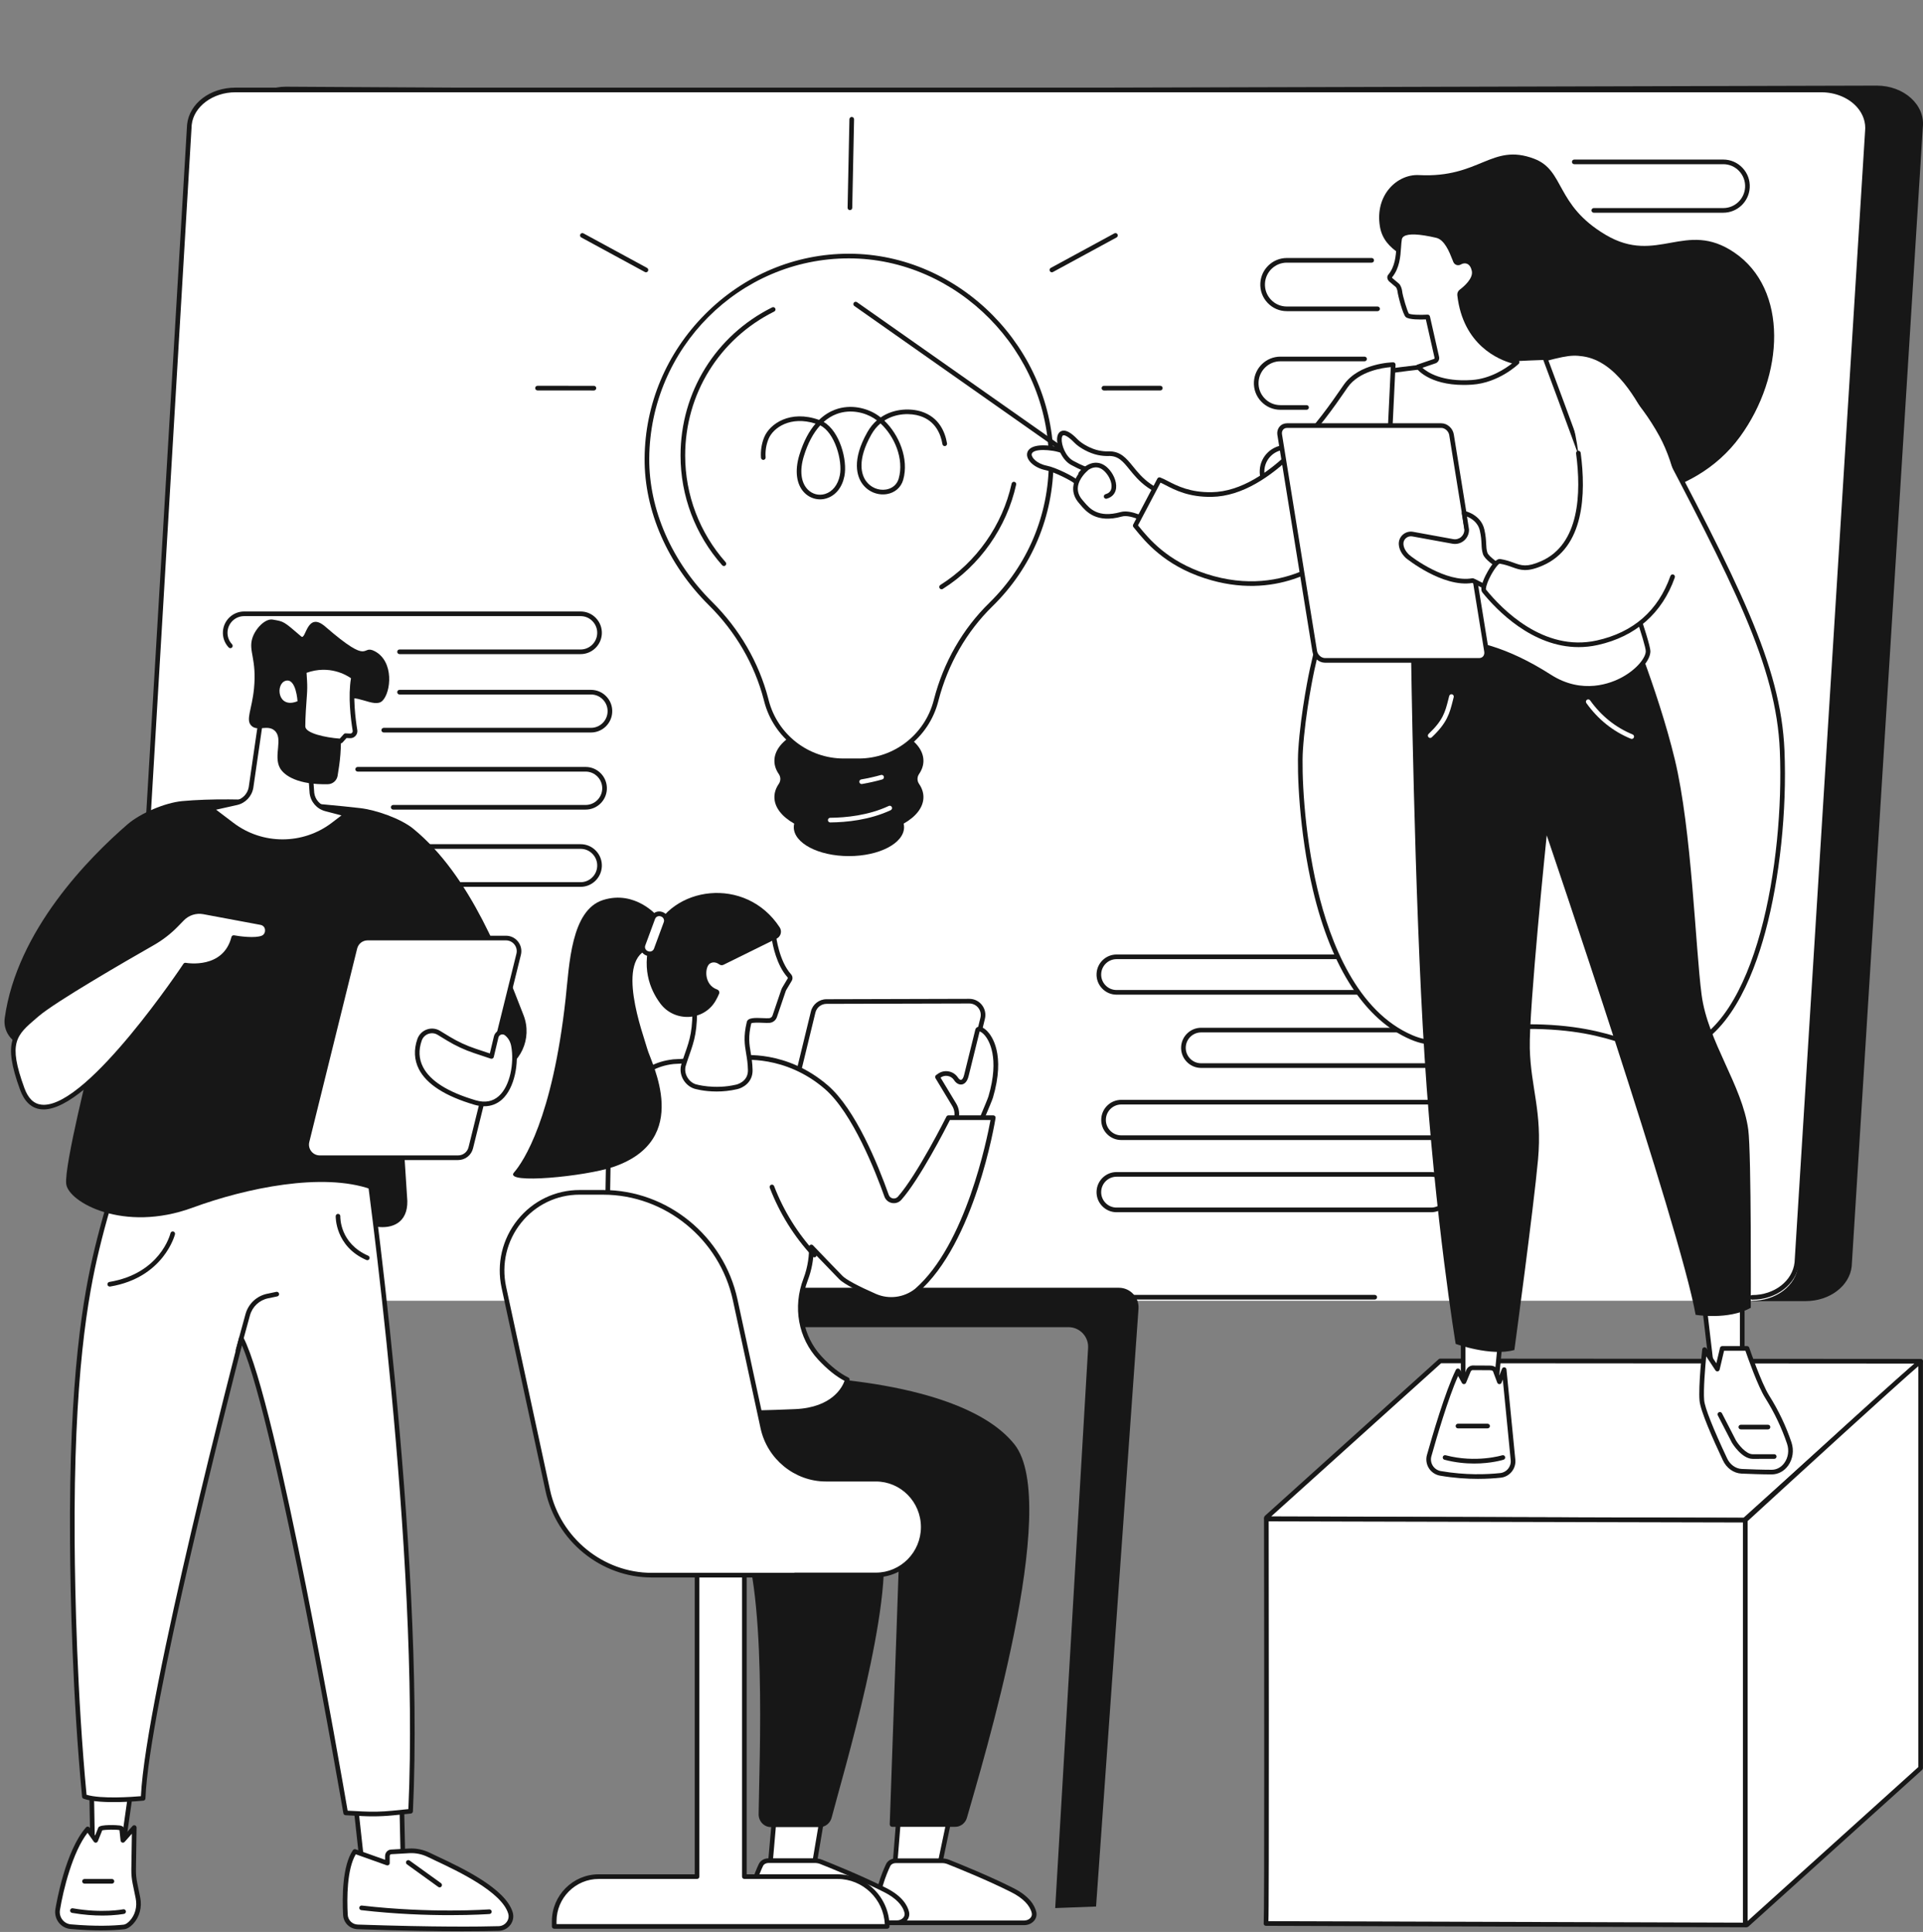 <?xml version="1.0" encoding="UTF-8"?> <svg xmlns="http://www.w3.org/2000/svg" width="210" height="211" viewBox="0 0 210 211" fill="none"><rect x="0" y="0" width="210" height="211" fill="#808080" stroke="none"/><g clip-path="url(#clip0_27_414)"><path d="M72.308 9.705L204.948 9.351C207.915 9.351 210.243 11.448 209.981 13.883L202.214 138.309C201.981 140.457 199.798 142.104 197.181 142.104L191.362 142.103L190.155 141.476L23.551 142.081C20.583 142.081 18.225 139.766 18.488 137.33L26.257 13.499C26.49 11.351 28.589 9.47 31.205 9.47L72.308 9.705Z" fill="#171717"></path><path d="M66.746 9.788H199.034C201.993 9.788 204.316 11.884 204.054 14.319L196.352 138.271C196.121 140.418 193.942 142.065 191.332 142.065H18.128C15.168 142.065 12.845 139.968 13.108 137.533L20.809 13.581C21.04 11.434 23.219 9.788 25.829 9.788H66.746Z" fill="white"></path><path d="M191.345 141.95C191.205 141.95 191.092 141.837 191.092 141.697C191.092 141.557 191.205 141.443 191.345 141.443C193.764 141.443 195.755 139.907 195.975 137.87L203.675 14.326C203.777 13.379 203.458 12.445 202.778 11.685C201.879 10.68 200.431 10.079 198.908 10.079H25.703C23.245 10.079 21.15 11.641 20.935 13.635L16.372 90.573C16.364 90.713 16.245 90.82 16.104 90.811C15.964 90.803 15.858 90.683 15.867 90.543L20.431 13.592C20.68 11.295 22.945 9.572 25.704 9.572H198.908C200.597 9.572 202.146 10.218 203.155 11.346C203.932 12.214 204.296 13.288 204.18 14.37L196.479 137.913C196.23 140.22 194.024 141.95 191.345 141.95Z" fill="#171717"></path><path d="M150.128 141.932H115.649C115.509 141.932 115.396 141.818 115.396 141.678C115.396 141.538 115.509 141.425 115.649 141.425H150.128C150.267 141.425 150.381 141.538 150.381 141.678C150.381 141.818 150.268 141.932 150.128 141.932Z" fill="#171717"></path><path d="M188.186 23.233H174.049C173.909 23.233 173.796 23.119 173.796 22.979C173.796 22.839 173.909 22.725 174.049 22.725H188.186C189.452 22.725 190.499 21.733 190.572 20.466C190.609 19.802 190.378 19.169 189.922 18.685C189.467 18.201 188.85 17.934 188.186 17.934H171.916C171.776 17.934 171.663 17.821 171.663 17.681C171.663 17.541 171.776 17.427 171.916 17.427H188.186C188.99 17.427 189.738 17.75 190.291 18.336C190.844 18.922 191.123 19.689 191.078 20.495C190.991 22.03 189.72 23.233 188.186 23.233Z" fill="#171717"></path><path d="M155.914 54.408H140.462C139.657 54.408 138.91 54.086 138.357 53.499C137.804 52.913 137.524 52.146 137.57 51.341C137.657 49.805 138.927 48.602 140.461 48.602H155.914C156.719 48.602 157.467 48.925 158.02 49.511C158.573 50.098 158.852 50.864 158.806 51.67C158.719 53.205 157.448 54.408 155.914 54.408ZM140.462 49.11C139.196 49.11 138.148 50.102 138.076 51.369C138.039 52.034 138.269 52.666 138.725 53.15C139.181 53.635 139.798 53.901 140.462 53.901H155.915C157.182 53.901 158.229 52.908 158.301 51.641C158.339 50.977 158.108 50.343 157.652 49.86C157.197 49.377 156.579 49.11 155.915 49.11H140.462Z" fill="#171717"></path><path d="M150.439 33.984H140.528C139.723 33.984 138.975 33.662 138.422 33.075C137.869 32.489 137.59 31.722 137.636 30.917C137.723 29.381 138.992 28.179 140.526 28.179H149.795C149.935 28.179 150.048 28.292 150.048 28.432C150.048 28.572 149.935 28.686 149.795 28.686H140.526C139.26 28.686 138.213 29.678 138.141 30.945C138.103 31.61 138.333 32.242 138.79 32.726C139.245 33.211 139.862 33.477 140.526 33.477H150.438C150.577 33.477 150.691 33.59 150.691 33.73C150.692 33.87 150.578 33.984 150.439 33.984Z" fill="#171717"></path><path d="M142.683 44.756H139.827C139.022 44.756 138.275 44.434 137.722 43.847C137.169 43.261 136.889 42.494 136.935 41.689C137.022 40.153 138.292 38.951 139.827 38.951H149.017C149.156 38.951 149.27 39.064 149.27 39.204C149.27 39.344 149.156 39.458 149.017 39.458H139.827C138.561 39.458 137.513 40.45 137.441 41.717C137.403 42.382 137.633 43.014 138.09 43.498C138.546 43.983 139.163 44.249 139.827 44.249H142.683C142.823 44.249 142.936 44.362 142.936 44.502C142.936 44.642 142.823 44.756 142.683 44.756Z" fill="#171717"></path><path d="M64.537 80.001H41.906C41.767 80.001 41.653 79.887 41.653 79.747C41.653 79.607 41.767 79.493 41.906 79.493H64.537C65.5 79.493 66.296 78.739 66.35 77.775C66.379 77.27 66.204 76.79 65.857 76.421C65.51 76.053 65.04 75.851 64.537 75.851H43.629C43.49 75.851 43.376 75.737 43.376 75.597C43.376 75.457 43.49 75.344 43.629 75.344H64.537C65.182 75.344 65.782 75.603 66.225 76.074C66.668 76.544 66.893 77.159 66.856 77.805C66.786 79.037 65.767 80.001 64.537 80.001Z" fill="#171717"></path><path d="M63.95 88.422H42.94C42.8 88.422 42.687 88.308 42.687 88.168C42.687 88.028 42.8 87.915 42.94 87.915H63.95C64.913 87.915 65.71 87.161 65.764 86.197C65.792 85.692 65.617 85.211 65.27 84.843C64.923 84.474 64.454 84.272 63.95 84.272H39.059C38.919 84.272 38.806 84.159 38.806 84.019C38.806 83.879 38.919 83.765 39.059 83.765H63.95C64.596 83.765 65.196 84.025 65.639 84.495C66.082 84.966 66.306 85.581 66.27 86.227C66.2 87.457 65.181 88.422 63.95 88.422Z" fill="#171717"></path><path d="M63.402 96.858H26.661C26.015 96.858 25.416 96.598 24.973 96.128C24.529 95.657 24.305 95.042 24.342 94.396C24.412 93.165 25.43 92.2 26.661 92.2H63.402C64.048 92.2 64.648 92.459 65.091 92.93C65.534 93.4 65.758 94.015 65.722 94.661C65.65 95.892 64.633 96.858 63.402 96.858ZM26.661 92.708C25.698 92.708 24.902 93.462 24.848 94.426C24.819 94.931 24.994 95.412 25.341 95.78C25.688 96.148 26.157 96.35 26.661 96.35H63.402C64.365 96.35 65.162 95.596 65.216 94.632C65.244 94.128 65.069 93.647 64.722 93.278C64.375 92.91 63.907 92.708 63.402 92.708H26.661Z" fill="#171717"></path><path d="M63.402 71.442H43.631C43.491 71.442 43.378 71.328 43.378 71.188C43.378 71.048 43.491 70.935 43.631 70.935H63.402C64.365 70.935 65.162 70.181 65.216 69.217C65.244 68.712 65.069 68.231 64.722 67.863C64.376 67.494 63.907 67.292 63.402 67.292H26.662C25.699 67.292 24.902 68.046 24.848 69.01C24.82 69.515 24.995 69.996 25.341 70.364C25.438 70.466 25.433 70.627 25.331 70.724C25.229 70.82 25.069 70.815 24.974 70.713C24.531 70.243 24.307 69.628 24.343 68.981C24.413 67.75 25.432 66.785 26.663 66.785H63.402C64.048 66.785 64.648 67.044 65.091 67.515C65.534 67.986 65.758 68.601 65.722 69.247C65.651 70.477 64.633 71.442 63.402 71.442Z" fill="#171717"></path><path d="M157.345 116.637H131.17C130.563 116.637 129.997 116.392 129.58 115.949C129.162 115.506 128.952 114.927 128.986 114.319C129.051 113.158 130.012 112.25 131.17 112.25H157.345C157.953 112.25 158.519 112.494 158.936 112.937C159.353 113.38 159.564 113.959 159.53 114.568C159.464 115.728 158.505 116.637 157.345 116.637ZM131.17 112.757C130.28 112.757 129.541 113.456 129.491 114.347C129.465 114.815 129.627 115.261 129.948 115.6C130.268 115.941 130.703 116.128 131.17 116.128H157.345C158.236 116.128 158.974 115.429 159.025 114.538C159.051 114.07 158.889 113.624 158.568 113.285C158.247 112.945 157.812 112.757 157.345 112.757H131.17Z" fill="#171717"></path><path d="M156.797 124.51H122.448C121.84 124.51 121.274 124.265 120.858 123.822C120.44 123.379 120.229 122.8 120.263 122.192C120.329 121.031 121.288 120.123 122.448 120.123H156.797C157.405 120.123 157.97 120.367 158.387 120.81C158.805 121.253 159.016 121.832 158.981 122.441C158.916 123.601 157.957 124.51 156.797 124.51ZM122.448 120.63C121.557 120.63 120.819 121.329 120.768 122.22C120.742 122.688 120.905 123.134 121.225 123.473C121.546 123.814 121.981 124.001 122.448 124.001H156.797C157.688 124.001 158.426 123.302 158.476 122.411C158.503 121.943 158.34 121.497 158.02 121.158C157.699 120.817 157.264 120.63 156.797 120.63H122.448Z" fill="#171717"></path><path d="M156.284 132.397H121.935C121.327 132.397 120.762 132.152 120.345 131.709C119.927 131.266 119.716 130.687 119.751 130.079C119.816 128.919 120.776 128.01 121.935 128.01H156.284C156.892 128.01 157.458 128.254 157.874 128.697C158.292 129.14 158.503 129.72 158.469 130.328C158.403 131.488 157.444 132.397 156.284 132.397ZM121.935 128.517C121.044 128.517 120.306 129.216 120.256 130.107C120.229 130.576 120.392 131.021 120.712 131.361C121.033 131.7 121.468 131.888 121.935 131.888H156.284C157.175 131.888 157.913 131.19 157.964 130.298C157.99 129.83 157.828 129.385 157.507 129.045C157.186 128.704 156.751 128.517 156.284 128.517H121.935Z" fill="#171717"></path><path d="M156.284 108.635H121.935C121.327 108.635 120.762 108.39 120.345 107.947C119.927 107.504 119.716 106.925 119.751 106.317C119.816 105.156 120.776 104.248 121.935 104.248H156.284C156.892 104.248 157.458 104.492 157.874 104.935C158.292 105.378 158.503 105.957 158.469 106.566C158.403 107.726 157.444 108.635 156.284 108.635ZM121.935 104.755C121.044 104.755 120.306 105.454 120.256 106.345C120.229 106.813 120.392 107.259 120.712 107.598C121.033 107.939 121.468 108.126 121.935 108.126H156.284C157.175 108.126 157.913 107.427 157.964 106.536C157.99 106.068 157.828 105.622 157.507 105.283C157.186 104.942 156.751 104.755 156.284 104.755H121.935Z" fill="#171717"></path><path d="M122.187 140.646H81.185C80 140.646 79.039 141.608 79.039 142.797C79.039 143.986 79.999 144.949 81.185 144.949H116.684C117.92 144.949 118.9 145.992 118.826 147.229L115.233 208.395L119.695 208.226L124.329 142.95C124.416 141.705 123.433 140.646 122.187 140.646Z" fill="#171717"></path><path d="M84.538 198.787L84.095 203.837L88.886 203.86L89.734 198.821L84.538 198.787Z" fill="white"></path><path d="M88.886 204.114H88.885L84.093 204.091C84.022 204.091 83.954 204.061 83.907 204.008C83.859 203.955 83.836 203.885 83.842 203.815L84.286 198.765C84.298 198.633 84.413 198.544 84.54 198.533L89.736 198.569C89.81 198.569 89.88 198.602 89.928 198.659C89.976 198.717 89.997 198.791 89.984 198.865L89.137 203.904C89.115 204.024 89.01 204.114 88.886 204.114ZM84.371 203.585L88.672 203.605L89.434 199.073L84.769 199.042L84.371 203.585Z" fill="#171717"></path><path d="M98.124 198.787L97.648 204.692L102.401 204.716L103.638 198.821L98.124 198.787Z" fill="white"></path><path d="M102.401 204.97H102.4L97.647 204.947C97.576 204.947 97.51 204.917 97.462 204.864C97.414 204.813 97.39 204.743 97.395 204.673L97.869 198.766C97.88 198.634 97.99 198.533 98.121 198.533H98.122L103.638 198.569C103.715 198.569 103.786 198.604 103.834 198.663C103.882 198.723 103.9 198.799 103.884 198.874L102.647 204.769C102.624 204.886 102.521 204.97 102.401 204.97ZM97.923 204.44L102.196 204.46L103.327 199.073L98.356 199.04L97.923 204.44Z" fill="#171717"></path><path d="M102.872 203.229H97.809C97.449 203.229 97.126 203.416 96.989 203.705C96.54 204.654 95.626 206.874 95.748 208.979C95.781 209.554 96.332 210.005 96.994 210.005H111.853C112.536 210.005 113.055 209.462 112.919 208.881C112.755 208.183 112.189 207.266 110.56 206.442C107.922 205.108 104.607 203.773 103.562 203.36C103.345 203.273 103.111 203.229 102.872 203.229Z" fill="white"></path><path d="M111.854 210.258H96.995C96.195 210.258 95.537 209.702 95.496 208.993C95.368 206.805 96.337 204.489 96.761 203.595C96.939 203.217 97.351 202.974 97.809 202.974H102.872C103.144 202.974 103.407 203.023 103.654 203.122C104.628 203.507 108.013 204.868 110.674 206.215C112.436 207.106 113.001 208.124 113.166 208.822C113.242 209.149 113.166 209.478 112.952 209.75C112.7 210.068 112.29 210.258 111.854 210.258ZM97.809 203.482C97.549 203.482 97.312 203.616 97.218 203.813C96.811 204.671 95.879 206.893 96.001 208.964C96.027 209.405 96.463 209.752 96.995 209.752H111.854C112.136 209.752 112.399 209.633 112.554 209.436C112.671 209.288 112.713 209.111 112.673 208.938C112.474 208.089 111.704 207.303 110.448 206.667C107.805 205.33 104.438 203.977 103.47 203.594C103.281 203.519 103.081 203.481 102.873 203.481H97.809V203.482Z" fill="#171717"></path><path d="M88.977 203.215H83.914C83.554 203.215 83.231 203.402 83.094 203.691C82.645 204.64 81.731 206.859 81.853 208.965C81.886 209.54 82.437 209.991 83.099 209.991H97.958C98.641 209.991 99.16 209.448 99.023 208.866C98.86 208.169 98.294 207.252 96.665 206.428C94.027 205.093 90.712 203.759 89.667 203.346C89.45 203.26 89.216 203.215 88.977 203.215Z" fill="white"></path><path d="M97.959 210.245H83.1C82.3 210.245 81.642 209.689 81.601 208.98C81.473 206.793 82.442 204.476 82.866 203.582C83.045 203.205 83.456 202.961 83.914 202.961H88.977C89.249 202.961 89.512 203.011 89.759 203.109C90.732 203.494 94.115 204.854 96.778 206.201C98.539 207.091 99.105 208.11 99.269 208.808C99.346 209.135 99.269 209.465 99.054 209.738C98.805 210.056 98.394 210.245 97.959 210.245ZM83.914 203.469C83.654 203.469 83.417 203.602 83.323 203.8C82.916 204.659 81.986 206.88 82.106 208.95C82.132 209.391 82.568 209.738 83.098 209.738H97.957C98.24 209.738 98.501 209.619 98.658 209.422C98.775 209.274 98.817 209.097 98.777 208.924C98.577 208.075 97.808 207.289 96.552 206.654C93.907 205.316 90.542 203.964 89.574 203.581C89.385 203.507 89.184 203.469 88.977 203.469H83.914Z" fill="#171717"></path><path d="M96.308 167.941C97.754 174.888 92.019 193.89 90.817 198.522C90.659 199.129 90.13 199.55 89.527 199.55H84.184C83.441 199.55 82.84 198.92 82.846 198.146C82.896 192.652 83.848 172.619 80.581 166.852C78.689 163.512 73.544 162.007 71.227 160.419C65.668 156.605 67.761 148.161 67.761 148.161L89.04 159.471C93.108 161.509 95.685 164.947 96.308 167.941Z" fill="#171717"></path><path d="M86.662 150.345C86.662 150.345 104.994 150.517 110.774 157.738C115.969 164.229 107.207 192.804 105.595 198.523C105.427 199.116 104.905 199.521 104.312 199.521H97.425C97.279 199.521 97.163 199.398 97.163 199.248L98.223 168.971C98.223 167.064 97.309 165.271 95.768 164.237C93.61 162.787 89.966 160.853 84.57 160.895C67.438 161.028 70.484 150.097 70.484 150.097L86.662 150.345Z" fill="#171717"></path><path d="M85.39 132.667C84.848 132.667 84.344 132.421 84.009 131.993C83.673 131.564 83.555 131.014 83.685 130.485L88.554 110.472C88.747 109.684 89.448 109.134 90.256 109.132L105.848 109.09C105.849 109.09 105.85 109.09 105.85 109.09C106.394 109.09 106.897 109.336 107.232 109.764C107.567 110.193 107.685 110.743 107.556 111.272L102.686 131.285C102.492 132.073 101.792 132.623 100.983 132.625L85.392 132.667C85.393 132.667 85.392 132.667 85.39 132.667ZM85.393 132.413H85.395H85.393ZM105.852 109.598C105.852 109.598 105.851 109.598 105.85 109.598L90.258 109.639C89.683 109.64 89.184 110.031 89.046 110.592L84.177 130.606C84.084 130.983 84.168 131.374 84.407 131.68C84.645 131.984 85.004 132.159 85.39 132.159H85.392L100.983 132.118C101.559 132.117 102.057 131.726 102.196 131.164L107.066 111.151C107.159 110.774 107.075 110.382 106.836 110.077C106.597 109.772 106.238 109.598 105.852 109.598Z" fill="#171717"></path><path d="M102.568 117.486C103.152 117.068 103.965 117.208 104.376 117.798C104.714 118.348 105.304 118.412 105.528 117.467L106.751 112.517C106.905 111.856 109.978 113.721 108.187 119.812C108.044 120.298 106.493 123.886 106.431 123.965C105.761 124.828 104.811 124.648 103.966 124.087C103.932 124.064 104.216 122.964 104.423 122.177C104.556 121.672 104.482 121.136 104.22 120.687L102.374 117.625L102.568 117.486Z" fill="white"></path><path d="M105.29 124.813C104.841 124.813 104.344 124.642 103.827 124.299C103.636 124.171 103.636 124.171 104.179 122.113C104.296 121.671 104.233 121.21 104.002 120.815L102.158 117.756C102.089 117.642 102.12 117.495 102.228 117.418L102.423 117.279C102.76 117.037 103.171 116.943 103.581 117.013C103.991 117.084 104.347 117.31 104.585 117.652C104.705 117.847 104.851 117.96 104.96 117.941C105.059 117.925 105.197 117.777 105.285 117.408L106.51 112.456C106.544 112.309 106.649 112.198 106.798 112.156C107.068 112.08 107.444 112.247 107.8 112.609C108.301 113.117 109.828 115.143 108.434 119.884C108.315 120.288 106.751 123.971 106.636 124.121C106.275 124.581 105.814 124.813 105.29 124.813ZM104.238 123.959C104.846 124.328 105.64 124.557 106.221 123.823C106.373 123.527 107.814 120.186 107.945 119.741C109.198 115.478 107.961 113.574 107.554 113.092C107.302 112.795 107.084 112.679 106.98 112.651L105.775 117.527C105.604 118.248 105.24 118.41 105.039 118.442C104.718 118.493 104.389 118.302 104.162 117.93C104.009 117.713 103.77 117.56 103.495 117.513C103.219 117.465 102.943 117.53 102.717 117.692L102.713 117.695L104.439 120.556C104.74 121.071 104.821 121.669 104.67 122.242C104.383 123.326 104.277 123.773 104.238 123.959ZM106.999 112.574V112.577C106.999 112.576 106.999 112.574 106.999 112.574Z" fill="#171717"></path><path d="M103.58 122.071C103.58 122.071 100.39 128.444 98.247 130.866C97.82 131.349 97.034 131.199 96.818 130.592C95.759 127.608 93.272 121.354 90.24 118.738C85.747 114.862 80.87 115.538 80.87 115.538L73.508 115.955C73.502 115.955 73.496 115.96 73.49 115.96C66.046 116.809 66.416 127.666 66.416 127.666L65.995 152.895C65.995 152.895 70.017 153.901 75.465 154.211C79.455 154.438 84.82 154.244 86.851 154.153C91.847 153.931 92.533 150.681 92.533 150.681C91.456 150.159 90.438 149.291 89.537 148.322C87.39 146.015 86.854 142.686 87.975 139.745C88.531 138.287 88.618 136.978 88.603 136.187C89.82 137.466 90.922 138.601 91.817 139.524C92.329 140.052 94.022 140.88 95.555 141.549C97.054 142.203 98.791 141.977 100.078 140.967C106.278 135.592 108.47 122.069 108.47 122.069H103.58V122.071Z" fill="white"></path><path d="M79.878 154.572C78.371 154.572 76.835 154.543 75.452 154.464C70.042 154.157 65.976 153.152 65.934 153.141C65.82 153.112 65.741 153.009 65.742 152.891L66.163 127.661C66.16 127.564 65.873 116.594 73.44 115.71C73.459 115.705 73.477 115.702 73.493 115.7L80.856 115.284C81.039 115.257 85.878 114.639 90.405 118.544C93.419 121.145 95.866 127.154 97.056 130.505C97.127 130.703 97.292 130.847 97.498 130.887C97.707 130.928 97.915 130.856 98.057 130.696C100.154 128.326 103.321 122.02 103.353 121.956C103.395 121.87 103.484 121.816 103.58 121.816H108.471C108.545 121.816 108.615 121.848 108.663 121.905C108.711 121.961 108.732 122.037 108.72 122.111C108.63 122.666 106.442 135.785 100.244 141.159C98.87 142.237 97.038 142.472 95.455 141.781C94.029 141.157 92.209 140.291 91.637 139.7L91.4 139.456C90.675 138.709 89.797 137.802 88.847 136.808C88.806 137.624 88.651 138.683 88.212 139.833C87.096 142.761 87.675 145.947 89.722 148.147C90.721 149.22 91.704 149.996 92.643 150.45C92.748 150.501 92.804 150.617 92.78 150.731C92.751 150.871 91.995 154.176 86.861 154.405C85.49 154.469 82.739 154.572 79.878 154.572ZM66.253 152.696C67.121 152.897 70.789 153.691 75.48 153.958C79.467 154.185 84.753 153.994 86.84 153.901C90.899 153.72 91.994 151.476 92.228 150.813C91.292 150.322 90.326 149.544 89.351 148.496C87.172 146.153 86.553 142.765 87.738 139.655C88.271 138.258 88.365 137.001 88.35 136.193C88.347 136.089 88.41 135.993 88.507 135.953C88.603 135.913 88.714 135.937 88.786 136.013C89.897 137.18 90.931 138.247 91.763 139.104L91.999 139.349C92.396 139.757 93.728 140.475 95.657 141.318C97.07 141.934 98.704 141.724 99.922 140.77C105.469 135.96 107.803 124.328 108.168 122.326H103.735C103.243 123.298 100.427 128.787 98.436 131.036C98.175 131.331 97.789 131.463 97.402 131.388C97.019 131.314 96.711 131.049 96.579 130.678C95.634 128.019 93.11 121.551 90.074 118.932C85.719 115.175 80.952 115.785 80.903 115.792L73.549 116.21C73.543 116.211 73.536 116.212 73.532 116.213C66.388 117.028 66.666 127.553 66.669 127.66L66.253 152.696Z" fill="#171717"></path><path d="M88.934 137.326C88.866 137.326 88.799 137.298 88.748 137.244C86.714 135.05 85.138 132.521 84.063 129.727C84.013 129.596 84.078 129.449 84.209 129.398C84.338 129.348 84.486 129.413 84.536 129.544C85.588 132.278 87.129 134.753 89.119 136.9C89.214 137.003 89.208 137.163 89.106 137.258C89.057 137.304 88.995 137.326 88.934 137.326Z" fill="#171717"></path><path d="M84.5 102.266C84.5 102.266 84.809 105.032 86.192 106.568C86.298 106.685 86.322 106.855 86.242 106.992L85.671 107.946C85.622 108.029 85.581 108.117 85.55 108.208L84.603 110.998C84.516 111.252 84.287 111.435 84.018 111.457C83.426 111.506 81.9 111.269 81.803 111.671C81.22 114.083 81.89 114.769 81.931 116.867C81.962 118.388 80.446 118.708 80.446 118.708C77.94 119.293 75.885 118.656 75.885 118.656C74.891 118.32 74.375 117.202 74.651 116.311C75.365 114.001 75.98 113.27 75.855 109.467L73.956 105.475C73.992 103.562 75.585 102.042 77.507 102.09L84.5 102.266Z" fill="white"></path><path d="M78.257 119.212C76.842 119.212 75.869 118.917 75.809 118.9C74.715 118.53 74.076 117.311 74.408 116.237C74.551 115.773 74.689 115.379 74.821 114.998C75.329 113.542 75.695 112.486 75.603 109.53L73.727 105.586C73.71 105.55 73.702 105.511 73.702 105.472C73.72 104.483 74.124 103.562 74.84 102.875C75.562 102.182 76.515 101.813 77.513 101.84L84.507 102.015C84.633 102.018 84.738 102.115 84.752 102.24C84.755 102.266 85.069 104.943 86.38 106.401C86.563 106.605 86.595 106.895 86.458 107.125L85.888 108.079C85.847 108.147 85.814 108.218 85.789 108.293L84.842 111.083C84.723 111.435 84.407 111.683 84.039 111.713C83.846 111.729 83.575 111.717 83.29 111.706C82.935 111.691 82.207 111.661 82.042 111.762C81.689 113.24 81.824 114.041 81.98 114.968C82.068 115.495 82.169 116.093 82.185 116.865C82.213 118.234 81.094 118.833 80.5 118.958C79.687 119.146 78.923 119.212 78.257 119.212ZM74.209 105.422L76.083 109.359C76.098 109.391 76.107 109.426 76.107 109.46C76.208 112.551 75.826 113.647 75.299 115.166C75.168 115.542 75.032 115.931 74.891 116.388C74.643 117.191 75.144 118.14 75.965 118.418C75.979 118.422 77.985 119.025 80.389 118.462C80.447 118.45 81.703 118.161 81.678 116.874C81.663 116.139 81.57 115.586 81.48 115.051C81.321 114.104 81.171 113.209 81.555 111.613C81.672 111.128 82.467 111.161 83.309 111.196C83.579 111.208 83.834 111.218 83.996 111.204C84.163 111.19 84.308 111.077 84.363 110.916L85.309 108.127C85.346 108.019 85.394 107.914 85.453 107.816L86.023 106.861C86.05 106.816 86.029 106.767 86.003 106.738C84.796 105.398 84.382 103.214 84.277 102.514L77.498 102.344C76.626 102.322 75.812 102.64 75.188 103.239C74.587 103.819 74.24 104.591 74.209 105.422Z" fill="#171717"></path><path d="M85.147 101.287C85.43 101.722 85.26 102.31 84.786 102.528L84.5 102.66L79.006 105.373C78.866 105.441 78.699 105.432 78.573 105.342C78.345 105.176 77.936 104.973 77.526 105.235C76.955 105.6 76.84 107.551 78.307 108.068C78.501 108.136 78.607 108.341 78.529 108.531C78.445 108.735 78.319 109.007 78.147 109.303C76.852 111.535 73.651 111.667 72.108 109.598C70.971 108.073 69.929 105.565 71.211 102.136C73.223 96.758 81.434 95.601 85.147 101.287Z" fill="#171717"></path><path d="M71.768 100.041C71.768 100.041 69.371 97.189 65.863 98.296C62.355 99.402 62.176 105.352 61.77 109.061C60.337 122.125 57.155 126.881 56.128 128.06C54.988 129.37 63.953 128.482 66.974 127.45C75.681 124.476 71.097 116.073 70.687 114.561C70.277 113.048 67.033 104.581 71.067 103.591L73.114 101.846L71.768 100.041Z" fill="#171717"></path><path d="M70.666 104.119L70.709 104.135C71.091 104.275 71.515 104.08 71.655 103.699L72.724 100.803C72.865 100.423 72.669 100.001 72.287 99.861L72.243 99.845C71.861 99.705 71.437 99.9 71.298 100.281L70.228 103.177C70.088 103.558 70.283 103.979 70.666 104.119Z" fill="white"></path><path d="M70.962 104.434C70.849 104.434 70.734 104.414 70.622 104.373L70.579 104.357C70.329 104.265 70.131 104.083 70.02 103.843C69.909 103.604 69.898 103.336 69.99 103.089L71.059 100.193C71.247 99.682 71.817 99.419 72.329 99.606L72.373 99.622C72.621 99.713 72.82 99.895 72.931 100.136C73.042 100.375 73.053 100.644 72.961 100.89L71.892 103.787C71.745 104.186 71.365 104.434 70.962 104.434ZM70.752 103.881L70.796 103.897C71.047 103.989 71.326 103.861 71.418 103.611L72.487 100.715C72.531 100.595 72.526 100.466 72.472 100.35C72.418 100.233 72.321 100.143 72.2 100.1L72.156 100.084C71.905 99.992 71.627 100.12 71.534 100.369L70.465 103.266C70.422 103.385 70.426 103.515 70.48 103.631C70.534 103.748 70.63 103.836 70.752 103.881Z" fill="#171717"></path><path d="M91.457 204.96H81.286V168.599H76.121V204.96H65.386C62.701 204.96 60.522 207.143 60.522 209.836V210.401H96.885C96.885 207.396 94.454 204.96 91.457 204.96Z" fill="white"></path><path d="M96.885 210.654H60.522C60.382 210.654 60.269 210.541 60.269 210.401V209.836C60.269 207.007 62.565 204.707 65.387 204.707H75.868V168.599C75.868 168.459 75.981 168.346 76.121 168.346H81.286C81.426 168.346 81.539 168.459 81.539 168.599V204.707H91.457C94.59 204.707 97.138 207.261 97.138 210.401C97.138 210.541 97.025 210.654 96.885 210.654ZM60.775 210.147H96.625C96.492 207.405 94.225 205.214 91.457 205.214H81.286C81.147 205.214 81.033 205.1 81.033 204.96V168.853H76.374V204.96C76.374 205.1 76.26 205.214 76.121 205.214H65.387C62.844 205.214 60.775 207.287 60.775 209.836V210.147Z" fill="#171717"></path><path d="M63.281 130.226H65.88C72.809 130.226 78.803 135.107 80.283 141.956L83.307 155.943C84.014 159.216 86.879 161.549 90.191 161.549H95.653C98.508 161.549 100.823 163.891 100.823 166.781C100.823 169.67 98.508 172.012 95.653 172.012H86.781L86.786 172.036H71.177C65.714 172.036 60.988 168.187 59.821 162.788L55.026 140.605C53.871 135.271 57.885 130.226 63.281 130.226Z" fill="white"></path><path d="M86.786 172.289H71.177C65.637 172.289 60.757 168.315 59.574 162.841L54.778 140.658C54.208 138.023 54.847 135.312 56.531 133.219C58.191 131.155 60.651 129.972 63.282 129.972H65.881C72.876 129.972 79.038 134.989 80.532 141.902L83.556 155.889C84.234 159.022 87.025 161.295 90.193 161.295H95.655C98.646 161.295 101.078 163.756 101.078 166.781C101.078 169.806 98.646 172.266 95.655 172.266H86.884C86.852 172.28 86.82 172.289 86.786 172.289ZM63.281 130.479C60.805 130.479 58.487 131.594 56.923 133.538C55.337 135.51 54.735 138.066 55.272 140.55L60.067 162.733C61.201 167.976 65.873 171.782 71.176 171.782H86.684C86.714 171.767 86.746 171.758 86.78 171.758H95.652C98.363 171.758 100.569 169.524 100.569 166.781C100.569 164.036 98.363 161.804 95.652 161.804H90.19C86.785 161.804 83.785 159.362 83.058 155.997L80.034 142.01C78.59 135.329 72.636 130.481 65.877 130.481H63.281V130.479Z" fill="#171717"></path><path d="M14.712 192.676L13.42 201.768L10.115 201.781L9.959 192.839L14.712 192.676Z" fill="white"></path><path d="M10.115 202.034C9.977 202.034 9.864 201.923 9.862 201.785L9.706 192.844C9.704 192.705 9.813 192.59 9.951 192.586L14.704 192.423C14.78 192.419 14.851 192.45 14.902 192.506C14.952 192.563 14.974 192.637 14.963 192.712L13.671 201.804C13.652 201.929 13.547 202.021 13.421 202.022L10.115 202.034ZM10.217 193.084L10.363 201.525L13.2 201.515L14.418 192.94L10.217 193.084Z" fill="#171717"></path><path d="M13.531 210.46C12.234 210.598 10.303 210.654 7.721 210.426C6.798 210.345 6.147 209.488 6.296 208.571C6.696 206.104 7.815 201.751 9.578 199.754L10.449 200.998L10.966 199.713C11.049 199.574 13.239 199.482 13.285 199.743L13.418 200.998L14.661 199.602L14.592 204.188C14.584 204.694 14.633 205.2 14.734 205.697L15.061 207.283C15.258 208.238 15.014 209.249 14.348 209.959C14.092 210.237 13.804 210.43 13.531 210.46Z" fill="white"></path><path d="M11.022 210.834C10.094 210.834 8.99 210.792 7.7 210.679C7.189 210.634 6.732 210.384 6.415 209.975C6.099 209.568 5.965 209.04 6.047 208.529C6.153 207.882 7.138 202.135 9.389 199.586C9.441 199.527 9.513 199.497 9.593 199.501C9.67 199.505 9.742 199.544 9.785 199.608L10.389 200.47L10.731 199.618C10.735 199.605 10.742 199.594 10.749 199.582C10.957 199.233 12.831 199.331 13.089 199.378C13.199 199.398 13.492 199.452 13.536 199.698L13.61 200.401L14.473 199.432C14.544 199.353 14.657 199.326 14.754 199.364C14.852 199.402 14.916 199.498 14.915 199.604L14.847 204.191C14.84 204.678 14.886 205.167 14.984 205.643L15.31 207.229C15.53 208.293 15.239 209.377 14.535 210.13C14.212 210.476 13.873 210.675 13.556 210.71C12.951 210.777 12.108 210.834 11.022 210.834ZM9.562 200.171C7.931 202.255 6.905 206.409 6.546 208.611C6.486 208.984 6.583 209.367 6.813 209.664C7.042 209.959 7.373 210.141 7.744 210.173C10.502 210.415 12.399 210.325 13.505 210.206C13.697 210.185 13.933 210.035 14.169 209.784C14.761 209.151 15.003 208.235 14.817 207.333L14.491 205.747C14.385 205.234 14.335 204.707 14.343 204.184L14.401 200.277L13.61 201.167C13.544 201.241 13.438 201.27 13.343 201.239C13.248 201.208 13.18 201.124 13.169 201.025L13.048 199.885C12.705 199.799 11.514 199.824 11.164 199.905L10.686 201.093C10.652 201.179 10.573 201.24 10.48 201.251C10.389 201.261 10.297 201.221 10.244 201.144L9.562 200.171Z" fill="#171717"></path><path d="M11.169 209.212C10.263 209.212 9.138 209.142 7.864 208.919C7.727 208.894 7.634 208.762 7.658 208.625C7.682 208.487 7.814 208.395 7.951 208.419C11.15 208.983 13.426 208.534 13.449 208.53C13.588 208.501 13.719 208.59 13.748 208.728C13.775 208.866 13.687 208.999 13.55 209.028C13.491 209.037 12.605 209.212 11.169 209.212Z" fill="#171717"></path><path d="M12.225 205.726H9.227C9.087 205.726 8.974 205.612 8.974 205.472C8.974 205.332 9.087 205.219 9.227 205.219H12.225C12.365 205.219 12.478 205.332 12.478 205.472C12.478 205.612 12.365 205.726 12.225 205.726Z" fill="#171717"></path><path d="M38.438 193.489L39.601 204.084L44.048 205.018L43.776 192.592L38.438 193.489Z" fill="white"></path><path d="M44.048 205.272C44.031 205.272 44.013 205.269 43.996 205.266L39.55 204.333C39.443 204.31 39.362 204.222 39.35 204.113L38.187 193.516C38.172 193.382 38.265 193.26 38.397 193.239L43.735 192.343C43.807 192.331 43.882 192.352 43.938 192.399C43.994 192.446 44.028 192.514 44.029 192.588L44.3 205.012C44.302 205.089 44.267 205.164 44.208 205.213C44.163 205.251 44.106 205.272 44.048 205.272ZM39.832 203.874L43.787 204.704L43.529 192.892L38.715 193.699L39.832 203.874Z" fill="#171717"></path><path d="M37.72 209.136C37.623 207.28 37.619 203.86 38.748 202.212L42.305 203.481V202.719C42.305 202.474 42.48 202.272 42.702 202.259L44.686 202.146C45.427 202.103 46.164 202.257 46.841 202.59C48.835 203.573 54.903 206.093 55.744 208.928C55.993 209.764 55.34 210.6 54.47 210.625C52.474 210.682 47.672 210.745 39.056 210.449C38.338 210.426 37.758 209.856 37.72 209.136Z" fill="white"></path><path d="M50.49 210.928C47.843 210.928 44.101 210.877 39.048 210.704C38.193 210.675 37.513 210.006 37.468 209.15C37.367 207.237 37.373 203.774 38.541 202.069C38.606 201.974 38.727 201.934 38.834 201.974L42.053 203.122V202.721C42.053 202.341 42.333 202.027 42.69 202.007L44.674 201.893C45.452 201.85 46.24 202.011 46.954 202.363C47.193 202.48 47.488 202.618 47.827 202.778C50.41 203.992 55.216 206.252 55.988 208.856C56.125 209.317 56.039 209.808 55.754 210.204C55.458 210.612 54.982 210.866 54.48 210.88C53.622 210.904 52.316 210.928 50.49 210.928ZM37.973 209.124C38.004 209.716 38.473 210.177 39.064 210.197C47.591 210.488 52.372 210.432 54.462 210.372C54.808 210.362 55.137 210.188 55.34 209.905C55.534 209.638 55.592 209.309 55.501 209.001C54.792 206.615 49.94 204.334 47.609 203.238C47.268 203.077 46.969 202.937 46.729 202.818C46.093 202.505 45.39 202.36 44.701 202.399L42.717 202.513C42.629 202.517 42.558 202.61 42.558 202.719V203.481C42.558 203.564 42.518 203.641 42.45 203.689C42.383 203.736 42.297 203.749 42.22 203.721L38.852 202.52C37.874 204.157 37.879 207.336 37.973 209.124Z" fill="#171717"></path><path d="M49.112 209.168C46.59 209.168 43.181 209.056 39.458 208.624C39.319 208.608 39.22 208.482 39.236 208.343C39.252 208.204 39.376 208.103 39.516 208.12C47.095 209.001 53.358 208.542 53.422 208.538C53.56 208.526 53.682 208.632 53.693 208.772C53.703 208.912 53.599 209.034 53.459 209.044C53.427 209.045 51.757 209.168 49.112 209.168Z" fill="#171717"></path><path d="M48.01 206.134C47.958 206.134 47.907 206.118 47.862 206.086L44.438 203.618C44.325 203.536 44.298 203.377 44.381 203.263C44.462 203.15 44.62 203.123 44.734 203.206L48.159 205.674C48.272 205.756 48.298 205.915 48.216 206.029C48.166 206.098 48.089 206.134 48.01 206.134Z" fill="#171717"></path><path d="M39.824 124.736C39.824 124.736 46.199 168.564 44.84 197.817L42.851 198.017C41.782 198.124 40.706 198.151 39.633 198.096L37.748 198.001C37.748 198.001 30.146 153.565 26.35 146.185C26.35 146.185 16.028 185.702 15.631 196.408C15.631 196.408 11.043 196.871 9.214 196.211C8.232 185.878 7.948 175.184 7.899 168.47C7.758 149.255 9.59 140.526 10.595 136.385C11.518 132.583 12.507 129.493 13.229 127.403L15.643 120.503L39.824 124.736Z" fill="white"></path><path d="M40.709 198.377C40.345 198.377 39.982 198.368 39.62 198.35L37.735 198.255C37.617 198.249 37.518 198.162 37.498 198.045C37.423 197.612 30.242 155.786 26.419 146.93C25.054 152.213 16.247 186.632 15.884 196.419C15.879 196.545 15.782 196.649 15.656 196.662C15.466 196.681 10.99 197.122 9.128 196.451C9.035 196.417 8.971 196.334 8.962 196.236C7.912 185.194 7.687 174.102 7.646 168.474C7.512 150.199 9.124 141.374 10.348 136.328C11.085 133.291 11.973 130.262 12.99 127.323L15.403 120.421C15.444 120.304 15.565 120.234 15.686 120.255L39.867 124.488C39.975 124.507 40.059 124.593 40.075 124.702C40.139 125.14 46.437 168.889 45.093 197.831C45.087 197.957 44.99 198.059 44.865 198.072L42.876 198.272C42.16 198.341 41.434 198.377 40.709 198.377ZM37.962 197.758L39.645 197.843C40.703 197.895 41.773 197.869 42.826 197.763L44.597 197.586C45.854 169.643 40.042 128.061 39.6 124.953L15.811 120.789L13.468 127.486C12.457 130.409 11.573 133.423 10.841 136.443C9.623 141.465 8.019 150.248 8.153 168.467C8.194 174.059 8.417 185.052 9.451 196.02C11.057 196.507 14.489 196.252 15.388 196.174C15.914 185.247 26.003 146.512 26.106 146.119C26.133 146.017 26.22 145.943 26.324 145.931C26.427 145.921 26.529 145.974 26.577 146.068C30.255 153.223 37.336 194.112 37.962 197.758Z" fill="#171717"></path><path d="M25.993 147.721C25.971 147.721 25.949 147.718 25.926 147.712C25.791 147.676 25.712 147.536 25.748 147.4L26.808 143.532C27.12 142.393 28.031 141.537 29.184 141.299L30.175 141.093C30.312 141.065 30.446 141.153 30.474 141.291C30.503 141.428 30.415 141.563 30.277 141.59L29.286 141.796C28.32 141.995 27.557 142.712 27.295 143.666L26.235 147.534C26.206 147.648 26.104 147.721 25.993 147.721Z" fill="#171717"></path><path d="M11.985 140.516C11.863 140.516 11.755 140.428 11.735 140.304C11.712 140.166 11.805 140.035 11.943 140.012C17.477 139.087 18.573 134.865 18.618 134.686C18.651 134.55 18.788 134.467 18.924 134.501C19.059 134.534 19.142 134.67 19.109 134.807C19.098 134.854 17.901 139.531 12.026 140.514C12.013 140.515 11.999 140.516 11.985 140.516Z" fill="#171717"></path><path d="M40.111 137.636C40.078 137.636 40.044 137.629 40.011 137.615C36.575 136.12 36.658 132.855 36.66 132.822C36.665 132.682 36.781 132.571 36.922 132.577C37.061 132.583 37.17 132.7 37.164 132.84C37.16 132.966 37.104 135.796 40.211 137.148C40.339 137.204 40.398 137.354 40.343 137.482C40.303 137.578 40.21 137.636 40.111 137.636Z" fill="#171717"></path><path d="M39.31 88.257C35.093 87.781 26.095 86.926 19.905 87.494C18.036 87.665 15.339 88.809 13.918 90.038C9.733 93.658 1.835 101.633 0.515 111.201C0.323 112.597 1.237 113.908 2.609 114.212L9.905 115.832C9.905 115.832 6.996 127.323 7.231 129.308C7.466 131.292 13.493 134.669 21.031 131.899C26.91 129.739 35.228 128.021 40.511 129.885C40.561 129.902 41.066 133.971 41.119 133.978C42.814 134.225 44.524 133.564 44.483 131.175L43.68 118.767L53.349 117.487L54.214 117.199C56.827 116.327 58.177 113.437 57.17 110.868C54.898 105.072 51.471 95.689 45.122 90.507C43.763 89.399 41.05 88.454 39.31 88.257Z" fill="#171717"></path><path d="M34.915 126.444H50.026C50.682 126.444 51.254 125.996 51.412 125.358L56.641 104.228C56.864 103.325 56.183 102.452 55.255 102.452H40.144C39.488 102.452 38.915 102.9 38.757 103.538L33.529 124.668C33.306 125.571 33.988 126.444 34.915 126.444Z" fill="white"></path><path d="M50.026 126.698H34.915C34.394 126.698 33.912 126.463 33.59 126.051C33.27 125.64 33.157 125.113 33.282 124.607L38.51 103.478C38.696 102.724 39.367 102.198 40.141 102.198H55.251C55.772 102.198 56.254 102.433 56.575 102.845C56.896 103.256 57.008 103.783 56.883 104.289L51.656 125.419C51.472 126.172 50.801 126.698 50.026 126.698ZM40.143 102.705C39.602 102.705 39.134 103.073 39.003 103.599L33.776 124.729C33.688 125.083 33.767 125.451 33.991 125.738C34.215 126.025 34.553 126.19 34.916 126.19H50.027C50.568 126.19 51.037 125.823 51.167 125.296L56.395 104.166C56.483 103.813 56.404 103.444 56.179 103.158C55.955 102.871 55.617 102.705 55.254 102.705H40.143Z" fill="#171717"></path><path d="M54.182 113.251L53.674 115.383L51.847 114.774C50.841 114.438 49.874 113.99 48.967 113.438L47.919 112.801C47.136 112.325 46.12 112.697 45.816 113.562C45.169 115.401 45.297 118.481 51.877 120.414C55.508 121.483 56.549 116.819 56.078 114.228C55.958 113.566 55.633 113.142 55.301 112.875C54.904 112.556 54.308 112.756 54.182 113.251Z" fill="white"></path><path d="M52.884 120.823C52.541 120.823 52.18 120.768 51.807 120.659C48.623 119.722 46.583 118.414 45.743 116.769C45.231 115.767 45.174 114.63 45.579 113.479C45.751 112.991 46.126 112.612 46.611 112.438C47.09 112.266 47.616 112.318 48.052 112.585L49.099 113.222C49.989 113.762 50.94 114.204 51.928 114.533L53.493 115.055L53.938 113.193C53.938 113.192 53.939 113.191 53.939 113.189C54.019 112.873 54.252 112.621 54.562 112.518C54.871 112.415 55.207 112.475 55.461 112.679C55.924 113.051 56.216 113.557 56.33 114.184C56.678 116.102 56.209 118.832 54.822 120.084C54.275 120.574 53.618 120.823 52.884 120.823ZM47.177 112.846C47.043 112.846 46.909 112.869 46.78 112.915C46.44 113.037 46.177 113.303 46.056 113.646C45.694 114.677 45.74 115.649 46.194 116.536C46.969 118.053 48.905 119.275 51.95 120.171C52.959 120.468 53.811 120.311 54.481 119.705C55.737 118.573 56.154 116.054 55.831 114.274C55.74 113.77 55.508 113.366 55.144 113.074C55.023 112.976 54.868 112.948 54.722 112.998C54.575 113.047 54.468 113.162 54.429 113.312L53.922 115.442C53.906 115.511 53.861 115.571 53.798 115.605C53.736 115.639 53.663 115.646 53.595 115.625L51.768 115.015C50.745 114.673 49.759 114.217 48.837 113.657L47.79 113.02C47.601 112.905 47.39 112.846 47.177 112.846Z" fill="#171717"></path><path d="M19.237 101.02C18.482 101.796 17.622 102.462 16.681 102.997C13.509 104.808 5.931 109.192 4.046 110.806C1.644 112.863 0.495 113.631 2.425 118.922C5.571 127.547 20.242 105.406 20.242 105.406C20.242 105.406 24.552 106.188 25.519 102.402C25.519 102.402 27.764 102.824 28.701 102.418C29.418 102.106 29.387 100.885 28.429 100.751L22.231 99.593C21.377 99.44 20.503 99.72 19.898 100.342L19.237 101.02Z" fill="white"></path><path d="M4.759 121.17C4.655 121.17 4.552 121.164 4.451 121.151C3.422 121.03 2.661 120.308 2.187 119.009C0.254 113.709 1.396 112.735 3.67 110.795L3.881 110.613C5.781 108.986 13.378 104.591 16.556 102.777C17.475 102.252 18.317 101.601 19.056 100.842L19.718 100.164C20.383 99.481 21.34 99.174 22.277 99.342L28.477 100.501C28.998 100.574 29.373 100.941 29.442 101.455C29.511 101.966 29.249 102.457 28.803 102.651C27.982 103.008 26.315 102.788 25.702 102.691C24.704 105.984 21.179 105.774 20.366 105.679C19.28 107.3 9.841 121.17 4.759 121.17ZM19.418 101.198C18.645 101.991 17.767 102.67 16.807 103.219C13.641 105.026 6.077 109.4 4.21 110.999L3.998 111.18C1.772 113.081 0.851 113.867 2.663 118.834C3.072 119.956 3.676 120.549 4.512 120.648C4.6 120.658 4.69 120.664 4.781 120.664C9.769 120.666 19.929 105.422 20.032 105.266C20.088 105.182 20.188 105.139 20.287 105.157C20.453 105.187 24.377 105.848 25.274 102.34C25.307 102.21 25.434 102.128 25.566 102.154C26.169 102.267 27.891 102.495 28.601 102.186C28.879 102.065 28.972 101.758 28.94 101.525C28.922 101.388 28.831 101.065 28.395 101.003L22.185 99.843C21.416 99.705 20.627 99.957 20.08 100.52L19.418 101.198Z" fill="#171717"></path><path d="M33.601 80.132L34.064 86.601C34.166 87.442 34.772 88.135 35.589 88.35L37.856 88.942L36.385 90.064C33.124 92.553 28.607 92.556 25.342 90.074L23.014 88.305L25.831 87.675C26.64 87.493 27.262 86.844 27.409 86.026L28.653 77.466L33.601 80.132Z" fill="white"></path><path d="M30.858 92.18C28.858 92.18 26.86 91.546 25.189 90.276L22.862 88.507C22.783 88.447 22.746 88.347 22.768 88.251C22.788 88.154 22.864 88.079 22.96 88.057L25.777 87.427C26.489 87.267 27.031 86.699 27.161 85.981L28.403 77.43C28.414 77.348 28.466 77.277 28.539 77.239C28.612 77.202 28.701 77.204 28.773 77.243L33.72 79.909C33.796 79.951 33.846 80.028 33.852 80.115L34.316 86.584C34.405 87.313 34.931 87.916 35.653 88.105L37.92 88.697C38.014 88.721 38.085 88.798 38.104 88.892C38.124 88.988 38.086 89.085 38.009 89.144L36.538 90.266C34.868 91.542 32.862 92.18 30.858 92.18ZM23.602 88.433L25.496 89.872C28.659 92.278 33.074 92.273 36.233 89.863L37.289 89.056L35.525 88.596C34.6 88.354 33.928 87.584 33.812 86.633L33.357 80.29L28.852 77.861L27.66 86.061C27.493 86.991 26.798 87.717 25.887 87.922L23.602 88.433Z" fill="#171717"></path><path d="M40.933 71.129C39.382 70.306 40.631 72.868 35.527 68.441C33.495 66.678 33.422 69.97 32.894 69.513C30.942 67.829 31.011 67.885 29.779 67.67C28.964 67.528 27.873 68.656 27.549 69.723C27.12 71.131 28.055 71.974 27.736 75.218C27.512 77.496 26.798 78.616 27.453 79.263C28.114 79.919 29.193 79.118 29.97 79.778C30.976 80.632 29.828 82.532 30.571 83.879C31.039 84.728 32.577 85.728 35.813 85.65C36.338 85.637 36.782 85.25 36.868 84.729C36.978 84.062 37.112 83.219 37.172 82.403C37.462 78.514 36.626 77.221 37.449 76.556C38.71 75.537 40.852 77.436 41.761 76.54C42.704 75.612 43.057 72.255 40.933 71.129Z" fill="#171717"></path><path d="M33.215 73.31L33.279 74.373C33.31 74.873 33.305 75.374 33.266 75.875C33.194 76.813 33.081 78.427 33.087 79.336C33.095 80.67 37.21 80.931 37.21 80.931L37.733 80.348L38.216 80.368C38.309 80.372 38.404 80.357 38.487 80.313C38.695 80.204 38.798 79.982 38.763 79.766C38.568 78.588 38.227 75.984 38.605 73.961C38.605 73.962 36.316 72.098 33.215 73.31Z" fill="white"></path><path d="M37.212 81.184C37.206 81.184 37.201 81.184 37.195 81.184C36.468 81.138 32.844 80.833 32.835 79.337C32.829 78.406 32.946 76.755 33.016 75.854C33.053 75.366 33.057 74.873 33.028 74.386L32.964 73.324C32.957 73.214 33.022 73.112 33.124 73.073C36.327 71.822 38.669 73.684 38.766 73.763C38.838 73.822 38.873 73.916 38.855 74.007C38.48 76.02 38.842 78.676 39.015 79.724C39.07 80.054 38.906 80.381 38.607 80.537C38.491 80.598 38.356 80.628 38.208 80.621L37.843 80.606L37.401 81.1C37.351 81.155 37.282 81.184 37.212 81.184ZM33.478 73.482L33.531 74.358C33.562 74.867 33.557 75.385 33.518 75.895C33.45 76.788 33.334 78.424 33.34 79.336C33.344 80.075 35.503 80.553 37.105 80.671L37.545 80.18C37.595 80.124 37.663 80.094 37.744 80.097L38.227 80.117C38.283 80.12 38.333 80.11 38.371 80.091C38.475 80.036 38.533 79.923 38.514 79.81C38.3 78.51 37.997 76.064 38.329 74.073C37.847 73.734 35.965 72.595 33.478 73.482Z" fill="#171717"></path><path d="M32.491 76.584C32.491 76.584 32.34 74.029 31.196 74.352C30.053 74.674 30.292 77.482 32.491 76.584Z" fill="white"></path><path d="M209.74 148.675L190.492 166.029L138.377 165.866C138.301 165.866 138.262 165.783 138.317 165.733L157.274 148.641L209.74 148.675Z" fill="white"></path><path d="M190.493 166.283C190.492 166.283 190.493 166.283 190.493 166.283L138.378 166.12C138.234 166.12 138.11 166.035 138.06 165.903C138.012 165.777 138.047 165.634 138.149 165.544L157.106 148.451C157.153 148.41 157.213 148.386 157.276 148.386L209.741 148.421C209.846 148.421 209.94 148.486 209.977 148.584C210.015 148.682 209.987 148.793 209.909 148.864L190.662 166.219C190.615 166.26 190.554 166.283 190.493 166.283ZM138.826 165.614L190.395 165.774L209.079 148.927L157.371 148.893L138.826 165.614Z" fill="#171717"></path><path d="M209.74 148.691V193.109L190.784 210.209C190.711 210.275 190.586 210.229 190.586 210.136V166.03C190.585 166.029 209.466 148.704 209.74 148.691Z" fill="white"></path><path d="M190.702 210.494C190.649 210.494 190.597 210.484 190.548 210.461C190.415 210.401 190.333 210.277 190.333 210.135V166.029C190.333 165.958 190.363 165.89 190.416 165.842C209.363 148.453 209.611 148.443 209.729 148.437C209.797 148.434 209.865 148.459 209.915 148.507C209.966 148.556 209.993 148.621 209.993 148.691V193.109C209.993 193.181 209.962 193.249 209.909 193.297L190.954 210.398C190.883 210.461 190.794 210.494 190.702 210.494ZM190.838 166.14V209.818L209.486 192.995V149.211C207.222 151.141 195.599 161.773 190.838 166.14Z" fill="#171717"></path><path d="M190.586 210.242L138.25 210.081C138.363 210.183 138.29 165.904 138.29 165.904L190.586 166.031C190.586 166.029 190.586 210.3 190.586 210.242Z" fill="white"></path><path d="M190.585 210.495L138.256 210.335C138.185 210.339 138.129 210.314 138.08 210.269C138.01 210.206 137.981 210.111 138.003 210.021C138.085 208.986 138.06 180.767 138.036 165.904C138.036 165.836 138.063 165.772 138.111 165.724C138.158 165.677 138.223 165.649 138.289 165.649L190.585 165.776C190.725 165.776 190.838 165.889 190.838 166.029V210.242C190.838 210.309 190.812 210.374 190.764 210.422C190.717 210.468 190.653 210.495 190.585 210.495ZM138.514 209.827L190.334 209.987V166.283L138.545 166.158C138.547 167.868 138.563 177.918 138.566 187.973C138.569 194.382 138.567 199.49 138.558 203.157C138.554 205.229 138.548 206.957 138.539 208.169C138.531 209.026 138.528 209.529 138.514 209.827Z" fill="#171717"></path><path d="M100.365 85.613C100.141 85.286 100.141 84.865 100.365 84.538C100.674 84.087 100.844 83.6 100.844 83.093C100.844 80.736 97.2 78.824 92.706 78.824C88.211 78.824 84.568 80.735 84.568 83.093C84.568 83.6 84.737 84.087 85.047 84.538C85.271 84.865 85.271 85.286 85.047 85.613C84.738 86.064 84.568 86.551 84.568 87.058C84.568 88.177 85.389 89.195 86.731 89.955C86.701 90.083 86.684 90.211 86.684 90.342C86.684 92.086 89.38 93.501 92.706 93.501C96.032 93.501 98.728 92.088 98.728 90.342C98.728 90.211 98.711 90.082 98.681 89.955C100.023 89.195 100.844 88.177 100.844 87.058C100.844 86.551 100.674 86.065 100.365 85.613Z" fill="#171717"></path><path d="M114.794 50.367C114.794 38.278 104.756 27.965 92.695 27.965C80.656 27.965 70.727 37.999 70.647 50.064C70.606 56.208 73.563 61.924 77.595 65.923C80.503 68.808 82.623 72.393 83.653 76.362L83.702 76.554C84.701 80.406 88.171 83.096 92.142 83.096H93.77C97.741 83.096 101.21 80.406 102.209 76.554L102.239 76.438C103.262 72.498 105.296 68.877 108.204 66.033C112.269 62.059 114.794 56.509 114.794 50.367Z" fill="white"></path><path d="M93.77 83.35H92.142C88.057 83.35 84.485 80.582 83.457 76.618L83.408 76.427C82.407 72.569 80.335 68.999 77.416 66.104C72.915 61.639 70.356 55.792 70.394 50.063C70.433 44.152 72.782 38.558 77.008 34.311C81.244 30.055 86.815 27.711 92.696 27.711C104.812 27.711 115.048 38.086 115.048 50.367C115.048 56.384 112.68 62.013 108.383 66.216C105.553 68.983 103.514 72.54 102.487 76.503L102.457 76.618C101.428 80.582 97.856 83.35 93.77 83.35ZM92.695 28.219C80.757 28.219 70.979 38.02 70.9 50.067C70.863 55.66 73.368 61.373 77.773 65.743C80.755 68.703 82.873 72.353 83.898 76.299L83.947 76.491C84.916 80.231 88.287 82.843 92.142 82.843H93.77C97.624 82.843 100.995 80.231 101.965 76.491L101.994 76.375C103.045 72.323 105.131 68.684 108.027 65.853C112.226 61.746 114.54 56.247 114.54 50.368C114.541 38.362 104.537 28.219 92.695 28.219Z" fill="#171717"></path><path d="M89.558 54.539C88.931 54.539 88.317 54.29 87.857 53.827C86.971 52.937 86.766 51.431 87.293 49.696C87.767 48.134 88.399 47.037 89.063 46.268C86.345 45.394 84.431 46.694 83.919 47.959C83.664 48.591 83.558 49.265 83.609 49.959C83.619 50.099 83.514 50.221 83.374 50.23C83.237 50.239 83.113 50.134 83.104 49.994C83.049 49.232 83.169 48.462 83.45 47.767C84.051 46.281 86.299 44.735 89.446 45.862C90.05 45.279 90.661 44.94 91.19 44.742C92.907 44.102 94.644 44.585 95.697 45.251C95.859 45.353 96.018 45.466 96.174 45.591C97.648 44.578 99.48 44.584 100.627 44.953C102.554 45.573 103.209 47.184 103.419 48.427C103.442 48.565 103.349 48.697 103.212 48.719C103.072 48.744 102.943 48.65 102.92 48.512C102.734 47.408 102.158 45.978 100.472 45.436C99.467 45.113 97.876 45.098 96.569 45.938C98.171 47.468 99.285 50.117 98.632 52.407C98.396 53.233 97.732 53.815 96.855 53.962C95.821 54.136 94.756 53.681 94.144 52.805C93.609 52.038 92.971 50.289 94.721 47.196C95.016 46.673 95.37 46.25 95.759 45.91C95.649 45.828 95.538 45.75 95.426 45.678C94.475 45.077 92.909 44.64 91.365 45.216C90.853 45.407 90.38 45.698 89.948 46.084C91.686 47.085 92.565 50.252 92.212 52.004C91.962 53.246 91.245 54.132 90.244 54.434C90.019 54.505 89.787 54.539 89.558 54.539ZM89.57 46.46C88.816 47.279 88.209 48.42 87.776 49.844C87.305 51.394 87.466 52.715 88.215 53.469C88.718 53.975 89.422 54.155 90.098 53.951C90.914 53.704 91.504 52.96 91.715 51.906C92.032 50.335 91.16 47.233 89.57 46.46ZM96.154 46.244C95.78 46.556 95.441 46.953 95.16 47.448C93.548 50.3 94.09 51.846 94.557 52.516C95.057 53.233 95.927 53.603 96.769 53.463C97.458 53.347 97.958 52.913 98.143 52.269C98.754 50.131 97.678 47.643 96.154 46.244Z" fill="#171717"></path><path d="M102.823 64.358C102.739 64.358 102.657 64.316 102.609 64.24C102.534 64.122 102.57 63.964 102.689 63.89C106.631 61.405 109.469 57.37 110.474 52.817C110.504 52.681 110.64 52.593 110.776 52.624C110.912 52.654 110.999 52.79 110.968 52.927C109.934 57.612 107.014 61.763 102.958 64.32C102.916 64.345 102.869 64.358 102.823 64.358Z" fill="#171717"></path><path d="M79.053 61.822C78.984 61.822 78.914 61.793 78.865 61.737C75.933 58.432 74.318 54.174 74.318 49.748C74.318 42.842 78.153 36.644 84.323 33.572C84.448 33.509 84.6 33.56 84.662 33.687C84.724 33.812 84.674 33.964 84.548 34.026C78.55 37.012 74.823 43.036 74.823 49.748C74.823 54.05 76.392 58.188 79.241 61.4C79.334 61.504 79.325 61.665 79.221 61.758C79.174 61.8 79.113 61.822 79.053 61.822Z" fill="#171717"></path><path d="M94.096 85.63C93.974 85.63 93.868 85.543 93.846 85.419C93.822 85.281 93.915 85.149 94.052 85.126C94.797 84.999 95.522 84.835 96.208 84.641C96.341 84.603 96.481 84.681 96.52 84.817C96.558 84.951 96.48 85.092 96.345 85.13C95.642 85.328 94.9 85.496 94.138 85.627C94.124 85.63 94.111 85.63 94.096 85.63Z" fill="white"></path><path d="M90.666 89.824C90.527 89.824 90.414 89.712 90.413 89.573C90.412 89.433 90.524 89.318 90.663 89.317C92.354 89.302 94.835 89.066 97.056 88.025C97.183 87.965 97.333 88.02 97.393 88.148C97.452 88.275 97.397 88.425 97.27 88.485C94.966 89.565 92.407 89.809 90.667 89.824H90.666Z" fill="white"></path><path d="M92.815 22.95C92.812 22.95 92.811 22.95 92.809 22.95C92.669 22.947 92.558 22.831 92.561 22.691L92.761 13.023C92.764 12.883 92.879 12.773 93.02 12.775C93.159 12.778 93.27 12.894 93.268 13.034L93.068 22.702C93.066 22.84 92.952 22.95 92.815 22.95Z" fill="#171717"></path><path d="M64.859 42.647L58.699 42.642C58.56 42.642 58.446 42.528 58.446 42.388C58.446 42.248 58.56 42.135 58.699 42.135L64.859 42.139C64.998 42.139 65.112 42.253 65.112 42.393C65.112 42.533 64.998 42.647 64.859 42.647Z" fill="#171717"></path><path d="M70.542 29.738C70.501 29.738 70.459 29.728 70.421 29.707L63.476 25.934C63.353 25.867 63.307 25.714 63.374 25.59C63.44 25.467 63.595 25.421 63.717 25.488L70.663 29.261C70.785 29.327 70.831 29.481 70.765 29.605C70.719 29.69 70.632 29.738 70.542 29.738Z" fill="#171717"></path><path d="M120.552 42.647C120.413 42.647 120.299 42.533 120.299 42.393C120.299 42.253 120.413 42.139 120.552 42.139L126.712 42.135C126.851 42.135 126.965 42.248 126.965 42.388C126.965 42.528 126.851 42.642 126.712 42.642L120.552 42.647Z" fill="#171717"></path><path d="M114.869 29.738C114.779 29.738 114.692 29.69 114.646 29.605C114.58 29.482 114.626 29.327 114.748 29.261L121.694 25.488C121.816 25.421 121.971 25.467 122.037 25.59C122.104 25.712 122.058 25.867 121.935 25.934L114.99 29.707C114.952 29.728 114.911 29.738 114.869 29.738Z" fill="#171717"></path><path d="M154.952 19.122C152.599 18.999 150.125 21.271 150.691 24.73C151.152 27.556 154.184 28.16 155.684 29.56C160.536 34.09 162.14 48.919 169.234 52.791C174.894 55.88 184.908 54.714 190.018 47.696C194.875 41.022 195.309 31.596 189.392 27.577C184.073 23.965 180.973 28.984 175.345 25.649C169.797 22.361 170.92 18.614 167.521 17.333C162.874 15.584 161.621 19.47 154.952 19.122Z" fill="#171717"></path><path d="M146.406 56.009C143.916 71.296 143.626 71.521 143.29 73.122C143.29 73.122 142.302 77.624 142.028 81.96C141.79 85.723 142.497 108.324 154.151 113.3C158.36 115.097 159.579 111.793 168.541 112.152C177.724 112.519 179.586 115.794 183.592 114.647C192.263 112.164 195.096 93.514 194.618 81.99C194.229 72.604 189.57 63.742 180.249 46.016C178.83 43.316 176.557 39.193 172.897 38.668C171.219 38.427 170.548 38.685 163.811 40.54C156.483 42.556 154.623 40.411 151.477 42.398C148.227 44.452 147.653 48.358 146.406 56.009Z" fill="white"></path><path d="M181.923 115.145C180.669 115.145 179.511 114.75 178.077 114.26C175.901 113.518 173.195 112.593 168.53 112.407C164.122 112.231 161.655 112.933 159.673 113.499C157.688 114.065 156.252 114.475 154.052 113.535C149.107 111.423 145.418 105.787 143.384 97.235C141.848 90.774 141.637 84.144 141.775 81.945C142.048 77.638 143.032 73.114 143.043 73.068C143.099 72.8 143.154 72.57 143.219 72.3C143.542 70.952 144.083 68.695 146.157 55.968L146.406 56.01L146.157 55.968L146.235 55.492C147.452 48.011 148.063 44.255 151.342 42.184C152.957 41.164 154.237 41.189 156.008 41.226C157.817 41.263 160.066 41.309 163.744 40.296L165.485 39.816C170.691 38.378 171.36 38.192 172.933 38.418C176.834 38.978 179.201 43.48 180.473 45.899C189.799 63.634 194.48 72.537 194.872 81.98C195.143 88.524 194.361 95.925 192.781 101.776C191.378 106.97 188.657 113.461 183.662 114.892C183.043 115.069 182.474 115.145 181.923 115.145ZM167.214 111.872C167.64 111.872 168.085 111.881 168.55 111.899C173.289 112.089 176.15 113.067 178.24 113.78C180.29 114.48 181.644 114.943 183.523 114.405C191.829 112.026 194.864 94.024 194.366 82.001C193.979 72.672 189.316 63.804 180.025 46.135C178.796 43.796 176.507 39.443 172.861 38.92C171.391 38.709 170.733 38.892 165.619 40.304L163.878 40.785C160.129 41.817 157.839 41.771 155.998 41.733C154.25 41.697 153.098 41.675 151.611 42.613C148.526 44.562 147.927 48.242 146.734 55.574L146.656 56.05C144.579 68.794 144.035 71.063 143.711 72.418C143.648 72.683 143.593 72.909 143.537 73.175C143.527 73.222 142.55 77.71 142.28 81.977C142.143 84.151 142.352 90.712 143.876 97.117C145.267 102.967 148.197 110.482 154.25 113.067C156.286 113.936 157.578 113.568 159.534 113.01C161.247 112.523 163.527 111.872 167.214 111.872Z" fill="#171717"></path><path d="M159.783 144.525V151.917L163.332 151.702L164.031 144.525H159.783Z" fill="white"></path><path d="M159.783 152.172C159.719 152.172 159.657 152.148 159.609 152.103C159.559 152.055 159.529 151.989 159.529 151.919V144.526C159.529 144.386 159.642 144.272 159.782 144.272H164.029C164.1 144.272 164.169 144.302 164.217 144.356C164.265 144.409 164.288 144.48 164.281 144.551L163.583 151.728C163.57 151.852 163.471 151.95 163.346 151.956L159.797 152.173C159.793 152.171 159.789 152.172 159.783 152.172ZM160.036 144.779V151.648L163.101 151.461L163.751 144.779H160.036Z" fill="#171717"></path><path d="M163.864 161.136C162.42 161.291 160.054 161.392 157.299 160.915C156.395 160.759 155.823 159.857 156.071 158.973C156.763 156.509 158.128 151.918 159.215 149.718L159.87 150.917L160.394 149.651C160.484 149.501 160.639 149.403 160.813 149.387L162.697 149.399C163.255 149.396 163.298 149.703 163.371 149.935L163.744 150.918L164.261 149.585L165.229 159.448C165.312 160.29 164.705 161.046 163.864 161.136Z" fill="white"></path><path d="M161.397 161.519C160.189 161.519 158.782 161.43 157.256 161.167C156.754 161.08 156.309 160.782 156.038 160.351C155.768 159.922 155.691 159.394 155.829 158.905C156.396 156.884 157.839 151.931 158.988 149.606C159.031 149.521 159.115 149.468 159.21 149.465C159.312 149.468 159.392 149.515 159.437 149.597L159.838 150.332L160.16 149.555C160.164 149.543 160.17 149.532 160.177 149.521C160.307 149.303 160.537 149.159 160.789 149.135L162.698 149.145C162.7 149.145 162.701 149.145 162.703 149.145C163.398 149.145 163.527 149.574 163.595 149.805L163.611 149.858L163.746 150.212L164.025 149.494C164.067 149.384 164.179 149.318 164.295 149.334C164.41 149.351 164.501 149.445 164.512 149.56L165.481 159.424C165.577 160.402 164.864 161.285 163.892 161.389C163.219 161.461 162.373 161.519 161.397 161.519ZM159.231 150.278C158.139 152.707 156.844 157.157 156.315 159.043C156.215 159.398 156.268 159.767 156.465 160.08C156.661 160.39 156.98 160.604 157.341 160.666C160.043 161.132 162.365 161.042 163.837 160.884C164.534 160.81 165.046 160.176 164.976 159.473L164.112 150.667L163.979 151.01C163.941 151.107 163.847 151.172 163.743 151.172C163.743 151.172 163.743 151.172 163.742 151.172C163.638 151.172 163.544 151.106 163.506 151.008L163.109 149.948C163.048 149.744 163.013 149.652 162.695 149.651L160.81 149.64C160.746 149.647 160.667 149.695 160.617 149.768L160.102 151.014C160.065 151.104 159.98 151.165 159.882 151.171C159.786 151.176 159.694 151.125 159.647 151.039L159.231 150.278Z" fill="#171717"></path><path d="M160.986 159.844C160.031 159.844 158.922 159.74 157.741 159.429C157.606 159.394 157.525 159.255 157.561 159.119C157.596 158.984 157.736 158.904 157.87 158.938C161.199 159.815 164.018 158.951 164.046 158.942C164.18 158.899 164.322 158.974 164.363 159.107C164.406 159.24 164.331 159.383 164.198 159.425C164.118 159.45 162.844 159.844 160.986 159.844Z" fill="#171717"></path><path d="M162.453 156.004H159.214C159.074 156.004 158.961 155.89 158.961 155.75C158.961 155.61 159.074 155.497 159.214 155.497H162.453C162.592 155.497 162.706 155.61 162.706 155.75C162.706 155.89 162.592 156.004 162.453 156.004Z" fill="#171717"></path><path d="M185.887 140.614L186.935 149.527L190.262 149.411V140.614H185.887Z" fill="white"></path><path d="M186.935 149.781C186.808 149.781 186.699 149.685 186.685 149.557L185.636 140.644C185.628 140.572 185.65 140.5 185.698 140.446C185.746 140.392 185.815 140.361 185.887 140.361H190.262C190.402 140.361 190.515 140.474 190.515 140.614V149.411C190.515 149.548 190.408 149.661 190.271 149.665L186.946 149.781C186.942 149.781 186.939 149.781 186.935 149.781ZM186.172 140.868L187.16 149.266L190.008 149.167V140.868H186.172Z" fill="#171717"></path><path d="M186.144 147.4C186.144 147.4 185.716 151.359 185.849 152.951C185.944 154.09 187.503 157.531 188.382 159.396C188.744 160.164 189.433 160.655 190.199 160.688C191.132 160.729 192.431 160.776 193.477 160.777C194.917 160.778 195.908 159.138 195.393 157.608C194.919 156.197 194.166 154.427 192.98 152.543C192.087 151.125 190.784 147.269 190.784 147.269H188.074L187.542 149.525L186.144 147.4Z" fill="white"></path><path d="M193.479 161.031C193.478 161.031 193.478 161.031 193.477 161.031C192.422 161.03 191.106 160.982 190.189 160.943C189.335 160.906 188.555 160.355 188.155 159.505C187.04 157.139 185.69 154.085 185.597 152.972C185.464 151.374 185.876 147.535 185.894 147.373C185.905 147.267 185.982 147.179 186.086 147.154C186.19 147.13 186.298 147.171 186.357 147.261L187.432 148.896L187.83 147.213C187.857 147.098 187.959 147.018 188.076 147.018H190.786C190.894 147.018 190.991 147.086 191.025 147.19C191.037 147.228 192.329 151.033 193.196 152.41C194.219 154.036 195.039 155.758 195.634 157.529C195.926 158.398 195.791 159.349 195.272 160.072C194.834 160.681 194.18 161.031 193.479 161.031ZM186.325 148.136C186.211 149.345 186.006 151.783 186.101 152.93C186.167 153.727 187.082 156.045 188.612 159.288C188.932 159.968 189.545 160.407 190.211 160.436C191.123 160.476 192.431 160.523 193.478 160.524C193.478 160.524 193.479 160.524 193.481 160.524C194.016 160.524 194.52 160.251 194.861 159.775C195.285 159.184 195.395 158.405 195.156 157.69C194.573 155.957 193.77 154.271 192.769 152.678C191.968 151.407 190.874 148.298 190.606 147.524H188.276L187.791 149.585C187.767 149.683 187.688 149.758 187.588 149.776C187.49 149.793 187.388 149.751 187.333 149.666L186.325 148.136Z" fill="#171717"></path><path d="M191.412 159.335C190.21 159.335 189.182 157.65 189.138 157.577L187.595 154.586C187.531 154.462 187.579 154.308 187.704 154.244C187.827 154.18 187.981 154.228 188.045 154.353L189.58 157.331C189.826 157.737 190.652 158.828 191.412 158.828C191.412 158.828 191.412 158.828 191.413 158.828L193.753 158.825C193.893 158.825 194.006 158.938 194.006 159.078C194.006 159.218 193.893 159.332 193.753 159.332L191.413 159.335H191.412Z" fill="#171717"></path><path d="M193.073 156.114H190.106C189.966 156.114 189.853 156.001 189.853 155.861C189.853 155.721 189.966 155.607 190.106 155.607H193.073C193.213 155.607 193.326 155.721 193.326 155.861C193.326 156.001 193.214 156.114 193.073 156.114Z" fill="#171717"></path><path d="M154.082 70.617C154.082 70.617 154.435 97.819 155.576 115.528C156.716 133.237 158.966 146.778 158.966 146.778C158.966 146.778 162.836 148.172 165.377 147.442C165.377 147.442 167.481 131.908 167.958 126.657C168.436 121.406 167.167 118.801 167.061 114.503C166.954 110.206 168.909 91.232 168.909 91.232C168.909 91.232 183.5 134.127 185.168 143.601C185.168 143.601 188.702 144.202 191.192 142.837C191.192 142.837 191.27 125.968 190.916 123.362C190.261 118.533 186.499 113.779 185.823 108.651C185.147 103.522 184.755 90.649 182.893 82.929C181.031 75.208 177.381 66.534 177.381 66.534L154.082 70.617Z" fill="#171717"></path><path d="M178.192 80.702C178.16 80.702 178.128 80.697 178.096 80.683C176.148 79.883 174.512 78.571 173.235 76.786C173.154 76.672 173.18 76.514 173.294 76.431C173.407 76.35 173.565 76.376 173.646 76.49C174.867 78.197 176.428 79.449 178.287 80.213C178.417 80.266 178.479 80.414 178.426 80.544C178.387 80.643 178.292 80.702 178.192 80.702Z" fill="white"></path><path d="M156.182 80.596C156.115 80.596 156.048 80.569 155.998 80.515C155.902 80.413 155.906 80.252 156.008 80.156C157.588 78.664 157.817 77.761 158.163 76.394L158.261 76.01C158.297 75.875 158.436 75.793 158.57 75.829C158.706 75.864 158.787 76.003 158.751 76.138L158.654 76.521C158.299 77.921 158.043 78.933 156.355 80.527C156.307 80.573 156.245 80.596 156.182 80.596Z" fill="white"></path><path d="M114.258 51.108C115.276 51.309 117.198 52.316 117.446 52.574C119.404 54.617 120.561 51.435 120.561 51.435C120.561 51.435 117.037 49.298 115.044 48.989C111.198 48.396 112.127 50.685 114.258 51.108Z" fill="white"></path><path d="M118.723 53.513C118.238 53.513 117.748 53.257 117.263 52.751C117.076 52.556 115.199 51.553 114.208 51.357C112.97 51.111 112.036 50.263 112.168 49.506C112.231 49.15 112.639 48.362 115.082 48.739C117.102 49.051 120.546 51.129 120.692 51.218C120.795 51.281 120.841 51.408 120.798 51.522C120.773 51.592 120.162 53.24 119.011 53.483C118.915 53.504 118.819 53.513 118.723 53.513ZM113.913 49.147C113.114 49.147 112.711 49.343 112.668 49.594C112.605 49.956 113.226 50.645 114.308 50.86C115.345 51.065 117.335 52.092 117.629 52.4C118.083 52.873 118.512 53.07 118.908 52.987C119.54 52.854 120.03 52.025 120.244 51.543C119.495 51.104 116.67 49.499 115.005 49.241C114.582 49.175 114.218 49.147 113.913 49.147Z" fill="#171717"></path><path d="M120.851 52.735C120.801 52.735 120.75 52.72 120.706 52.689L93.297 33.42C93.182 33.34 93.155 33.182 93.235 33.067C93.315 32.952 93.473 32.925 93.588 33.005L120.998 52.273C121.112 52.354 121.14 52.512 121.059 52.627C121.009 52.697 120.931 52.735 120.851 52.735Z" fill="#171717"></path><path d="M117.489 48.155C118.056 48.745 119.133 49.281 119.933 49.447C120.28 49.519 120.651 49.564 121.015 49.552C123.878 49.444 123.199 53.501 129.31 54.462C129.525 54.495 129.834 58.188 129.823 59.15C127.324 58.085 124.019 55.736 122.46 56.169C119.584 56.97 118.634 55.482 118.031 54.796C116.449 52.994 118.587 51.235 118.587 51.235C118.587 51.235 118.223 51.171 117.086 50.553C115.349 49.609 114.96 45.527 117.489 48.155Z" fill="white"></path><path d="M129.823 59.402C129.79 59.402 129.756 59.395 129.724 59.381C128.926 59.04 128.037 58.566 127.179 58.107C125.369 57.141 123.496 56.141 122.527 56.411C119.719 57.193 118.591 55.851 117.986 55.131C117.935 55.07 117.887 55.013 117.84 54.961C117.365 54.42 117.151 53.827 117.201 53.199C117.268 52.38 117.774 51.705 118.114 51.337C117.867 51.235 117.497 51.063 116.964 50.775C115.927 50.211 115.376 48.704 115.439 47.874C115.482 47.314 115.762 47.131 115.927 47.072C116.362 46.913 116.932 47.21 117.671 47.978C118.169 48.496 119.185 49.032 119.985 49.198C120.354 49.275 120.697 49.308 121.005 49.297C122.353 49.246 122.997 50.041 123.743 50.963C124.722 52.171 125.94 53.674 129.348 54.21C129.56 54.244 129.689 54.264 129.901 56.432C130.005 57.492 130.08 58.662 130.075 59.151C130.074 59.235 130.032 59.313 129.961 59.361C129.92 59.388 129.871 59.402 129.823 59.402ZM122.882 55.861C124.048 55.861 125.69 56.738 127.417 57.66C128.138 58.045 128.88 58.441 129.564 58.755C129.523 57.55 129.3 55.204 129.149 54.691C125.64 54.108 124.318 52.476 123.35 51.282C122.636 50.399 122.117 49.758 121.024 49.804C120.676 49.816 120.291 49.78 119.881 49.695C118.982 49.508 117.875 48.92 117.307 48.33C116.664 47.664 116.255 47.493 116.099 47.549C116.018 47.579 115.959 47.714 115.944 47.911C115.894 48.59 116.36 49.868 117.206 50.328C118.263 50.902 118.63 50.982 118.634 50.983C118.729 51.003 118.806 51.076 118.829 51.172C118.853 51.266 118.821 51.367 118.747 51.429C118.738 51.437 117.786 52.235 117.706 53.243C117.668 53.728 117.841 54.193 118.221 54.626C118.27 54.681 118.32 54.74 118.374 54.804C118.98 55.525 119.898 56.617 122.392 55.922C122.543 55.881 122.707 55.861 122.882 55.861Z" fill="#171717"></path><path d="M120.794 54.474C120.683 54.474 120.581 54.401 120.55 54.288C120.513 54.153 120.592 54.014 120.726 53.976C121.051 53.886 121.26 53.703 121.344 53.432C121.492 52.965 121.275 52.25 120.817 51.692C120.457 51.255 120.077 51.034 119.664 51.043C118.873 51.057 118.227 51.888 118.22 51.895C118.135 52.007 117.977 52.028 117.865 51.943C117.754 51.858 117.734 51.698 117.818 51.587C117.85 51.544 118.622 50.553 119.655 50.536C120.225 50.531 120.744 50.806 121.207 51.37C121.681 51.947 122.056 52.856 121.825 53.585C121.729 53.891 121.482 54.292 120.859 54.465C120.838 54.472 120.815 54.474 120.794 54.474Z" fill="#171717"></path><path d="M151.428 40.556C151.428 40.556 160.136 39.307 168.707 39.057C168.707 39.057 179.978 69.228 179.977 71.125C179.976 73.022 174.579 77.326 169.227 73.901C160.3 68.189 154.723 70.137 150.322 71.168C143.728 72.711 151.428 40.556 151.428 40.556Z" fill="white"></path><path d="M173.431 75.439C172.129 75.439 170.639 75.107 169.09 74.116C160.872 68.856 155.572 70.15 151.313 71.189C150.996 71.266 150.684 71.343 150.379 71.414C149.696 71.574 149.116 71.42 148.655 70.954C144.86 67.126 150.922 41.582 151.182 40.496C151.206 40.395 151.289 40.319 151.392 40.304C151.479 40.292 160.212 39.05 168.699 38.803C168.807 38.799 168.905 38.867 168.944 38.968C169.404 40.201 180.231 69.204 180.23 71.125C180.23 72.123 179.036 73.503 177.391 74.406C176.655 74.81 175.221 75.439 173.431 75.439ZM157.549 69.735C160.755 69.735 164.573 70.623 169.363 73.688C172.815 75.897 175.958 74.615 177.148 73.962C178.76 73.077 179.724 71.825 179.724 71.126C179.725 69.67 172.443 49.785 168.534 39.316C160.787 39.555 152.886 40.611 151.635 40.783C151.106 43.042 145.568 67.121 149.015 70.597C149.348 70.933 149.756 71.039 150.265 70.921C150.569 70.85 150.878 70.774 151.194 70.697C153.065 70.24 155.133 69.735 157.549 69.735Z" fill="#171717"></path><path d="M123.973 57.405C125.057 58.725 127.044 61.417 131.648 62.916C140.859 65.912 146.545 59.828 146.545 59.828L145.753 78.038C145.753 78.038 150.203 80.681 150.203 80.448C150.203 80.215 152.149 39.825 152.149 39.825C152.149 39.825 148.557 39.883 146.955 42.168C145.353 44.454 139.291 53.897 132.321 54.011C129.151 54.062 127.617 52.748 126.614 52.388L123.973 57.405Z" fill="white"></path><path d="M146.185 68.386C146.181 68.386 146.178 68.386 146.173 68.386C146.033 68.38 145.925 68.262 145.932 68.122L146.266 60.436C144.71 61.788 139.343 65.687 131.57 63.158C127.151 61.72 125.08 59.17 123.967 57.8L123.777 57.567C123.712 57.488 123.702 57.377 123.749 57.287L126.39 52.27C126.449 52.158 126.58 52.107 126.699 52.149C126.95 52.24 127.222 52.38 127.537 52.544C128.556 53.072 129.965 53.792 132.316 53.757C138.736 53.651 144.512 45.265 146.409 42.509C146.537 42.323 146.649 42.159 146.747 42.022C148.403 39.658 151.992 39.573 152.144 39.571C152.204 39.568 152.281 39.597 152.329 39.648C152.377 39.698 152.403 39.766 152.4 39.837C152.4 39.837 151.628 55.866 151.056 67.788C151.049 67.928 150.932 68.035 150.791 68.029C150.652 68.022 150.544 67.903 150.551 67.764C151.078 56.77 151.776 42.284 151.881 40.096C151.034 40.164 148.42 40.518 147.161 42.315C147.065 42.451 146.954 42.614 146.827 42.799C144.892 45.608 139.006 54.156 132.325 54.267C129.825 54.308 128.312 53.518 127.305 52.997C127.093 52.887 126.902 52.788 126.731 52.713L124.274 57.377L124.359 57.482C125.439 58.811 127.449 61.286 131.726 62.677C140.68 65.59 146.305 59.717 146.361 59.658C146.433 59.58 146.546 59.556 146.644 59.597C146.741 59.638 146.803 59.736 146.798 59.841L146.436 68.146C146.431 68.28 146.318 68.386 146.185 68.386Z" fill="#171717"></path><path d="M140.551 46.483H157.389C157.92 46.483 158.423 46.929 158.512 47.48L162.334 71.126C162.423 71.677 162.065 72.124 161.534 72.124H144.695C144.164 72.124 143.661 71.677 143.572 71.126L139.75 47.48C139.661 46.931 140.02 46.483 140.551 46.483Z" fill="white"></path><path d="M161.532 72.379H144.694C144.034 72.379 143.431 71.848 143.321 71.169L139.5 47.523C139.443 47.177 139.53 46.84 139.738 46.595C139.937 46.36 140.225 46.23 140.549 46.23H157.388C158.049 46.23 158.651 46.762 158.761 47.441L162.582 71.087C162.638 71.433 162.551 71.77 162.344 72.015C162.145 72.25 161.856 72.379 161.532 72.379ZM140.551 46.738C140.378 46.738 140.225 46.804 140.125 46.924C140.012 47.057 139.968 47.239 140.001 47.44L143.823 71.086C143.891 71.512 144.291 71.871 144.696 71.871H161.535C161.708 71.871 161.859 71.805 161.961 71.685C162.073 71.552 162.117 71.368 162.085 71.168L158.264 47.522C158.195 47.096 157.796 46.736 157.39 46.736H140.551V46.738Z" fill="#171717"></path><path d="M159.887 56.052L160.167 57.839C160.187 58.651 159.457 59.278 158.659 59.132L154.269 58.332C153.594 58.21 152.968 58.747 153.007 59.434C153.03 59.827 153.205 60.281 153.69 60.754C153.917 60.974 157.812 63.949 160.803 63.408C160.934 63.384 163.736 64.964 163.844 64.887C164.314 64.55 164.642 63.472 164.746 62.565C164.755 62.486 162.424 61.17 162.188 60.447C161.946 59.7 162.143 59.156 161.847 57.881C161.503 56.386 159.887 56.052 159.887 56.052Z" fill="white"></path><path d="M163.851 65.153C163.685 65.153 163.32 64.974 162.012 64.288C161.541 64.041 160.964 63.738 160.793 63.669C157.558 64.208 153.55 60.972 153.515 60.937C153.041 60.475 152.786 59.974 152.755 59.45C152.732 59.049 152.892 58.666 153.194 58.398C153.502 58.124 153.911 58.01 154.315 58.083L158.704 58.883C159.011 58.939 159.319 58.854 159.555 58.652C159.786 58.454 159.917 58.166 159.915 57.862L159.637 56.092C159.625 56.01 159.652 55.927 159.713 55.87C159.774 55.812 159.858 55.788 159.939 55.804C160.011 55.819 161.718 56.19 162.097 57.825C162.253 58.504 162.276 58.994 162.295 59.388C162.312 59.753 162.324 60.041 162.432 60.37C162.575 60.807 163.888 61.673 164.449 62.042C164.968 62.383 165.022 62.419 165.001 62.596C164.898 63.49 164.573 64.682 163.995 65.096C163.947 65.128 163.912 65.153 163.851 65.153ZM160.814 63.154C160.921 63.154 161.112 63.244 162.247 63.838C162.76 64.107 163.505 64.498 163.781 64.612C164.078 64.306 164.363 63.521 164.479 62.673C164.4 62.618 164.28 62.539 164.169 62.467C163.145 61.793 162.131 61.089 161.949 60.529C161.821 60.134 161.805 59.8 161.788 59.412C161.769 59.02 161.749 58.575 161.602 57.941C161.391 57.03 160.654 56.601 160.201 56.418L160.417 57.801C160.419 57.812 160.419 57.823 160.421 57.834C160.432 58.298 160.236 58.737 159.885 59.039C159.533 59.341 159.071 59.466 158.614 59.383L154.225 58.584C153.974 58.538 153.721 58.609 153.53 58.779C153.344 58.943 153.246 59.177 153.261 59.421C153.284 59.815 153.487 60.203 153.869 60.575C154.206 60.904 157.965 63.666 160.761 63.161C160.779 63.157 160.795 63.154 160.814 63.154ZM164.56 62.733H164.563H164.56Z" fill="#171717"></path><path d="M163.8 61.309C165.734 61.623 166.002 62.578 168.401 61.521C173.809 59.14 172.786 50.819 171.866 46.678C171.677 45.826 171.44 44.997 171.185 44.216C170.713 42.779 176.52 41.451 177.548 42.557C178.791 43.895 180.102 45.591 181.233 47.668C184.602 53.853 185.698 67.696 174.431 70.198C168.496 71.515 163.777 66.645 162.079 64.547C161.691 64.068 163.248 61.218 163.8 61.309Z" fill="white"></path><path d="M172.393 70.677C167.32 70.677 163.436 66.626 161.883 64.707C161.48 64.209 162.245 62.794 162.488 62.373C163.026 61.442 163.481 60.999 163.842 61.057C164.461 61.158 164.913 61.321 165.313 61.466C166.169 61.775 166.735 61.979 168.301 61.289C172.499 59.441 172.693 53.869 172.115 49.521C172.097 49.382 172.194 49.255 172.333 49.237C172.473 49.218 172.599 49.316 172.617 49.455C173.217 53.975 172.99 59.779 168.503 61.754C166.753 62.525 166.041 62.269 165.14 61.944C164.762 61.808 164.333 61.653 163.759 61.56C163.616 61.598 163.112 62.204 162.672 63.106C162.287 63.892 162.242 64.314 162.281 64.396C163.978 66.491 168.563 71.242 174.378 69.951C178.379 69.063 181.084 66.692 182.418 62.905C182.465 62.773 182.608 62.703 182.741 62.75C182.873 62.797 182.942 62.942 182.895 63.074C181.519 66.981 178.611 69.53 174.486 70.445C173.77 70.605 173.07 70.677 172.393 70.677Z" fill="#171717"></path><path d="M159.4 28.671C159.233 28.771 159.02 28.7 158.946 28.518C158.596 27.657 158.036 25.99 156.89 25.725C155.421 25.385 153.042 24.946 152.837 26.111C152.657 27.131 152.869 28.892 151.797 30.168C151.694 30.291 151.784 30.486 151.91 30.583L152.584 31.153C152.726 31.261 152.848 31.625 152.866 31.804C152.919 32.358 153.487 34.285 153.677 34.436C154.049 34.732 155.908 34.617 155.908 34.617L156.9 39.006C156.956 39.201 156.842 39.404 156.647 39.453L154.874 40.058C154.874 40.058 156.298 42.058 160.746 41.756C163.589 41.563 165.67 39.555 165.67 39.555C165.67 39.555 160.141 38.768 159.395 32.218C159.379 32.073 159.441 31.931 159.555 31.845C159.996 31.512 161.183 30.534 160.976 29.542C160.758 28.489 159.973 28.329 159.4 28.671Z" fill="white"></path><path d="M159.849 42.042C156.023 42.042 154.726 40.286 154.669 40.206C154.622 40.141 154.609 40.057 154.635 39.981C154.66 39.905 154.718 39.844 154.794 39.818L156.567 39.213C156.622 39.199 156.642 39.173 156.65 39.159C156.658 39.145 156.67 39.115 156.659 39.077L155.71 34.883C155.105 34.91 153.886 34.925 153.522 34.636C153.21 34.388 152.659 32.271 152.615 31.829C152.599 31.667 152.491 31.404 152.432 31.355L151.747 30.777C151.619 30.679 151.521 30.514 151.502 30.352C151.487 30.224 151.524 30.1 151.603 30.004C152.353 29.112 152.433 27.93 152.497 26.981C152.52 26.649 152.541 26.334 152.588 26.066C152.637 25.783 152.787 25.556 153.032 25.395C153.855 24.849 155.659 25.18 156.946 25.477C158.123 25.749 158.702 27.215 159.086 28.184L159.181 28.422C159.19 28.445 159.206 28.454 159.219 28.459C159.231 28.462 159.25 28.465 159.271 28.452C159.643 28.229 160.064 28.192 160.425 28.352C160.708 28.476 161.077 28.774 161.227 29.49C161.45 30.554 160.373 31.549 159.711 32.048C159.667 32.081 159.643 32.135 159.649 32.189C160.363 38.458 165.49 39.272 165.708 39.304C165.804 39.318 165.883 39.386 165.913 39.477C165.942 39.569 165.917 39.671 165.847 39.738C165.76 39.823 163.666 41.813 160.764 42.01C160.445 42.032 160.14 42.042 159.849 42.042ZM155.332 40.17C155.896 40.675 157.477 41.723 160.73 41.504C162.768 41.366 164.416 40.248 165.124 39.69C163.701 39.295 159.769 37.718 159.145 32.247C159.119 32.015 159.219 31.783 159.405 31.642C159.861 31.299 160.902 30.413 160.73 29.593C160.646 29.194 160.47 28.926 160.22 28.816C160.012 28.724 159.759 28.75 159.529 28.887C159.386 28.973 159.213 28.991 159.056 28.938C158.899 28.886 158.773 28.767 158.71 28.612L158.614 28.37C158.27 27.499 157.749 26.183 156.832 25.971C154.985 25.544 153.8 25.491 153.31 25.816C153.182 25.901 153.111 26.008 153.086 26.152C153.043 26.394 153.023 26.695 153.001 27.014C152.932 28.029 152.847 29.292 152.008 30.308C152.015 30.328 152.035 30.359 152.062 30.38L152.748 30.958C152.967 31.123 153.098 31.575 153.118 31.779C153.17 32.32 153.689 34.012 153.848 34.246C154.056 34.38 155.061 34.416 155.893 34.364C156.011 34.355 156.128 34.44 156.155 34.561L157.148 38.949C157.191 39.096 157.17 39.265 157.087 39.411C157.004 39.555 156.871 39.657 156.709 39.699L155.332 40.17ZM159.401 28.671H159.403H159.401Z" fill="#171717"></path></g><defs><clipPath id="clip0_27_414"><rect width="210" height="210" fill="white" transform="translate(0 0.928)"></rect></clipPath></defs></svg> 